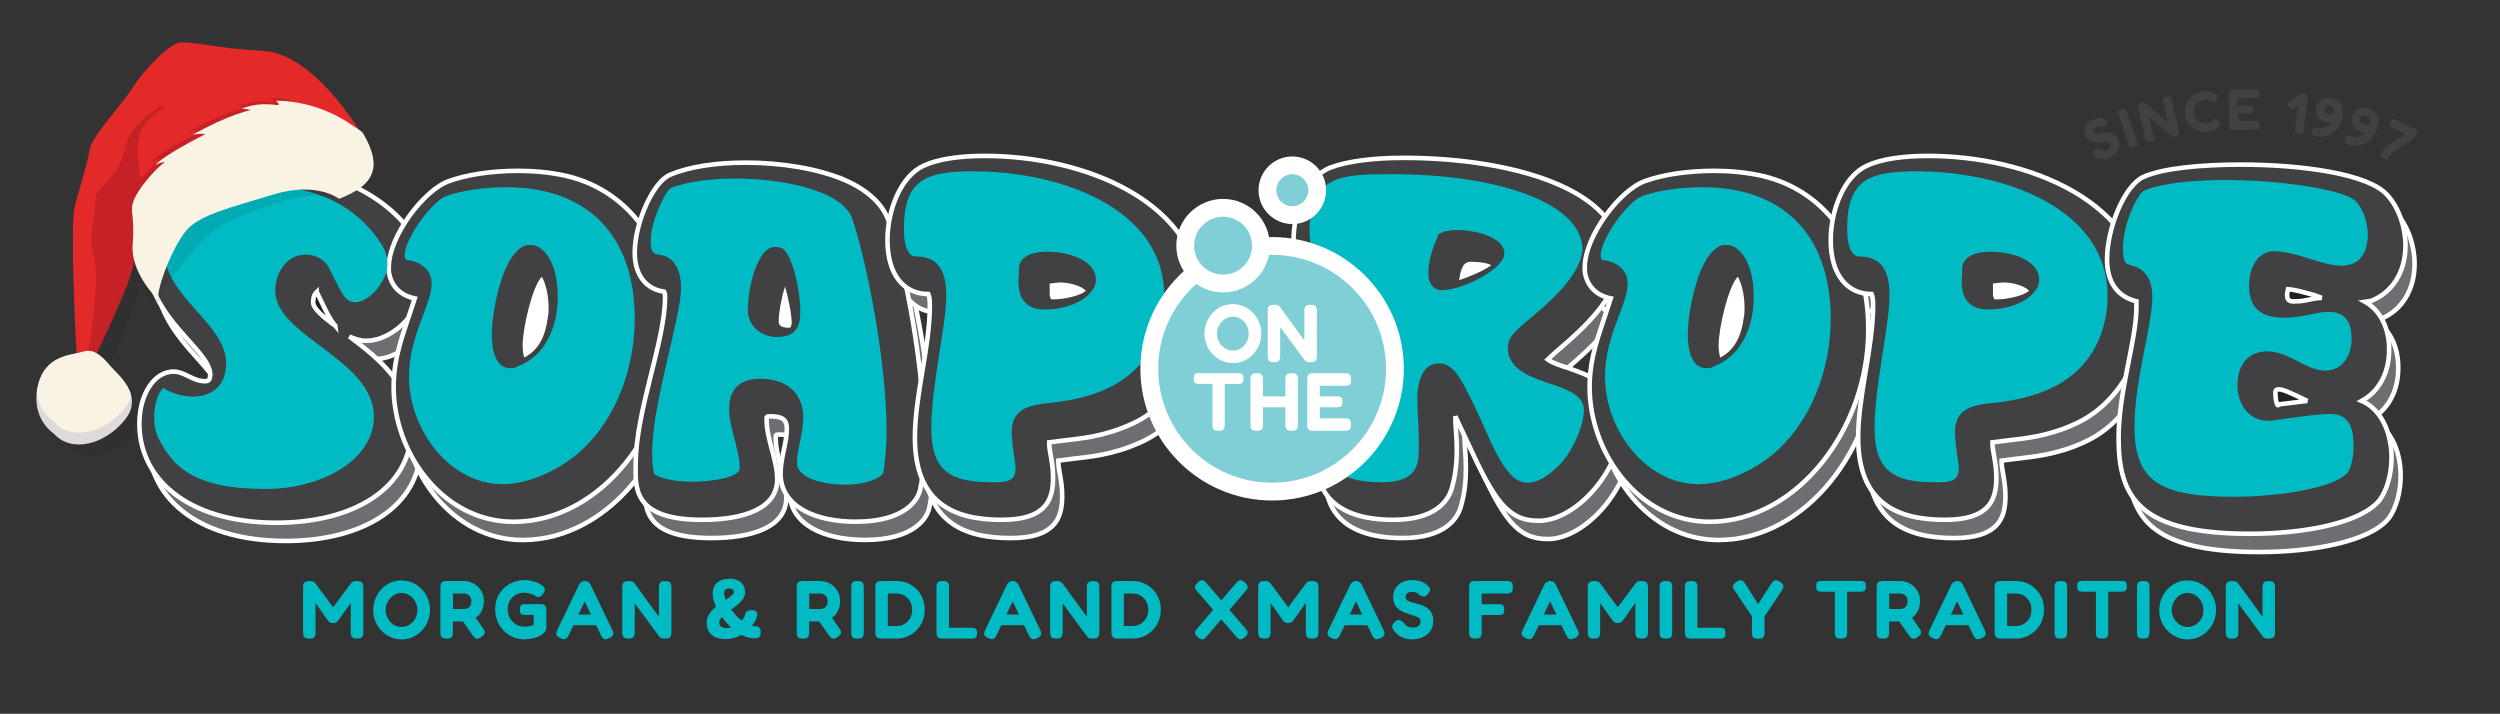 <?xml version="1.0" encoding="UTF-8"?><svg id="Layer_1" xmlns="http://www.w3.org/2000/svg" viewBox="0 0 841.89 240.36"><rect x="0" y="0" width="841.89" height="240.36" fill="#333333" stroke="none"/><defs><style>.cls-1{fill:#00bac4;}.cls-2{fill:#c62127;}.cls-3{fill:#231f20;}.cls-4,.cls-5{fill:#414042;}.cls-6{fill:#1a1a1a;opacity:.1;}.cls-7{fill:#e0d9d9;}.cls-8{fill:#00aeef;}.cls-9{fill:#211f20;}.cls-10{fill:#80ced6;}.cls-11{fill:#fff;}.cls-5,.cls-12,.cls-13{stroke:#fff;stroke-width:1.54px;}.cls-14{fill:#f9f3e4;}.cls-12{fill:none;}.cls-13{fill:#6d6e71;}.cls-15{fill:#e32a28;}</style></defs><path class="cls-1" d="M104.15,215.06c-.67,0-1.14-.1-1.43-.31-.29-.2-.47-.47-.54-.79-.07-.32-.11-.67-.11-1.04v-15.18c0-.35.04-.68.11-.99.07-.3.26-.56.56-.76.3-.2.79-.31,1.47-.31.46,0,.81.03,1.05.08s.42.13.53.24c.11.1.23.22.36.35l6.25,8.44h-.42l6.27-8.44c.15-.18.3-.32.44-.42.15-.09.34-.16.57-.19s.56-.06.99-.06c.67,0,1.15.1,1.44.31.3.2.48.47.56.79.07.32.11.66.11,1.01v15.18c0,.35-.04.68-.11,1-.07.31-.26.57-.56.78-.3.2-.79.31-1.47.31s-1.15-.1-1.44-.31-.48-.47-.56-.8c-.07-.33-.11-.68-.11-1.03v-9.91l-4.14,5.86c-.07.09-.18.22-.31.38-.13.16-.31.29-.54.4-.23.11-.54.17-.93.17s-.73-.06-.96-.17c-.23-.11-.41-.24-.54-.39-.13-.15-.24-.28-.33-.39l-4.11-5.83v9.94c0,.35-.04.68-.11,1-.07.31-.25.57-.54.78-.29.2-.77.31-1.46.31Z"/><path class="cls-1" d="M135.35,215.34c-1.33,0-2.59-.25-3.76-.76-1.18-.51-2.2-1.21-3.08-2.11s-1.57-1.94-2.08-3.12c-.51-1.18-.76-2.46-.76-3.83s.25-2.69.74-3.9c.49-1.21,1.17-2.28,2.03-3.21.86-.93,1.86-1.65,3.01-2.17,1.15-.52,2.38-.78,3.69-.78s2.59.25,3.76.76c1.18.51,2.2,1.22,3.07,2.12.87.91,1.56,1.96,2.07,3.16.51,1.2.76,2.51.76,3.91s-.25,2.62-.74,3.82c-.49,1.19-1.17,2.25-2.04,3.16-.87.92-1.87,1.63-3.01,2.15-1.14.52-2.36.78-3.65.78ZM135.21,211.12c.74,0,1.43-.15,2.08-.44.65-.29,1.22-.7,1.71-1.21.49-.51.87-1.11,1.14-1.8.27-.69.4-1.45.4-2.26s-.14-1.51-.42-2.21c-.28-.69-.66-1.3-1.15-1.83-.49-.53-1.06-.94-1.69-1.24-.64-.3-1.33-.44-2.07-.44s-1.4.15-2.04.44c-.64.3-1.2.71-1.69,1.24s-.88,1.14-1.17,1.83c-.29.69-.43,1.44-.43,2.23s.14,1.51.43,2.21c.29.69.68,1.3,1.17,1.82.49.52,1.05.93,1.68,1.22.63.3,1.31.44,2.05.44Z"/><path class="cls-1" d="M150.4,215.06c-.67,0-1.15-.1-1.44-.31-.3-.2-.48-.47-.54-.8-.07-.33-.1-.68-.1-1.03v-15.18c0-.35.03-.68.1-1,.06-.31.24-.57.54-.78.3-.2.79-.3,1.47-.3h5.77c.76,0,1.54.14,2.33.42.8.28,1.53.7,2.19,1.28.67.57,1.2,1.29,1.61,2.14.41.85.61,1.86.61,3.03,0,.78-.12,1.53-.35,2.25-.23.72-.58,1.39-1.04,2-.46.61-1.04,1.13-1.72,1.57s-1.47.75-2.36.93h-4.94v3.69c0,.35-.04.69-.11,1.01s-.26.59-.56.79-.79.31-1.47.31ZM152.54,205.09h3.86c.26,0,.53-.05.81-.15.28-.1.53-.25.75-.46.22-.2.41-.47.56-.81.15-.33.22-.73.22-1.19,0-.54-.11-1-.32-1.39-.21-.39-.51-.69-.9-.9s-.84-.32-1.36-.32h-3.61v5.22ZM162.11,214.5c-.69.5-1.23.69-1.64.58-.41-.11-.83-.47-1.28-1.08l-4.89-7,4.75-.61,3.58,5.14c.31.44.51.82.6,1.14.08.31.04.61-.14.89-.18.28-.5.59-.99.94Z"/><path class="cls-1" d="M176.41,215.28c-1.37,0-2.64-.26-3.8-.78s-2.19-1.24-3.07-2.17c-.88-.92-1.56-2.01-2.05-3.25-.49-1.24-.74-2.58-.74-4.02s.25-2.64.75-3.82c.5-1.17,1.19-2.2,2.08-3.08.89-.88,1.93-1.56,3.14-2.05s2.51-.75,3.91-.76c.57,0,1.19.06,1.85.17.66.11,1.3.28,1.93.5.63.22,1.17.49,1.64.8.37.24.7.5.99.76.29.27.43.59.43.96.02.18-.02.39-.11.62-.09.23-.22.47-.39.71-.3.43-.59.73-.87.92-.29.19-.57.28-.85.28-.15,0-.32-.05-.53-.14-.2-.09-.48-.25-.83-.47-.17-.11-.43-.23-.78-.36-.35-.13-.75-.25-1.21-.35-.45-.1-.92-.15-1.4-.15-1.05,0-2,.24-2.83.71-.83.47-1.48,1.12-1.96,1.96-.47.83-.72,1.79-.74,2.89.02,1.11.27,2.11.75,2.98.48.88,1.14,1.58,1.98,2.1.84.52,1.78.78,2.82.78.37,0,.74-.02,1.12-.06s.75-.1,1.11-.18.69-.19.99-.32v-3.39h-2.97c-.31,0-.6-.03-.85-.08-.25-.06-.45-.21-.61-.47-.16-.26-.24-.68-.24-1.28s.08-1.01.25-1.26.38-.4.65-.46c.27-.06.55-.08.85-.08h5.25c.61.02,1.05.13,1.3.33.26.2.43.46.5.76.07.31.11.63.11.99v6.05c0,.44-.2.9-.61,1.37-.41.47-.96.88-1.67,1.24-.44.24-.95.44-1.51.6s-1.16.28-1.79.38c-.63.09-1.3.14-2,.14Z"/><path class="cls-1" d="M206.19,212.12c.22.46.34.86.36,1.18.02.32-.08.61-.29.86-.21.25-.56.5-1.04.74-.74.35-1.31.46-1.72.32-.41-.14-.79-.58-1.14-1.32l-5.44-11.38-5.41,11.38c-.37.72-.75,1.15-1.15,1.29-.4.14-.97.03-1.71-.32-.48-.22-.83-.46-1.04-.71-.21-.25-.31-.55-.29-.89.02-.34.15-.74.39-1.21l7.3-15.18c.19-.37.46-.67.82-.89.36-.22.74-.33,1.12-.33.28,0,.54.05.78.15s.46.25.65.43c.19.19.36.41.49.67l7.33,15.21ZM192.26,210.53l1.72-3.58h5.91l1.72,3.58h-9.35Z"/><path class="cls-1" d="M211.63,215.06c-.65,0-1.12-.1-1.42-.31s-.48-.47-.56-.79c-.07-.32-.11-.67-.11-1.04v-15.24c0-.35.04-.68.11-.97.07-.3.26-.54.57-.74.31-.19.8-.29,1.48-.29s1.13.08,1.39.24c.26.16.49.37.69.65l8.11,11.13v-10.02c0-.35.04-.68.12-.97s.27-.54.57-.74.78-.29,1.44-.29,1.17.1,1.46.31c.29.2.46.47.53.79s.1.66.1,1.01v15.16c0,.35-.04.69-.11,1.01-.07.32-.26.59-.56.79-.3.2-.79.31-1.47.31-.52,0-.92-.05-1.21-.14-.29-.09-.53-.27-.74-.53l-8.27-11.21v9.77c0,.35-.04.69-.11,1.01-.07.32-.26.59-.56.79-.3.2-.79.31-1.47.31Z"/><path class="cls-1" d="M244.55,215.23c-1.41,0-2.6-.21-3.58-.62-.98-.42-1.73-1.04-2.23-1.87s-.76-1.86-.76-3.08c0-.65.12-1.27.36-1.87.24-.6.59-1.2,1.05-1.79.46-.59,1.04-1.18,1.72-1.75-.22-.5-.42-1-.6-1.49-.18-.49-.31-.97-.39-1.44-.08-.47-.12-.93-.12-1.37,0-1.09.23-2.01.68-2.76.45-.75,1.11-1.32,1.97-1.71.86-.39,1.91-.58,3.15-.58,1.05,0,1.96.18,2.72.55.76.37,1.35.9,1.76,1.58.42.69.62,1.51.62,2.47,0,.57-.12,1.12-.37,1.62-.25.51-.6,1-1.04,1.47-.44.47-.94.93-1.5,1.37-.56.44-1.14.88-1.75,1.3.37.5.74.98,1.12,1.43.38.45.77.88,1.18,1.26.41.39.8.73,1.19,1.03.39-.41.68-.8.86-1.18.18-.38.31-.77.39-1.18.09-.37.31-.65.67-.85.35-.19.86-.29,1.53-.29.57,0,.99.08,1.24.24.25.16.41.34.49.55.07.21.1.41.08.6-.04.65-.21,1.3-.53,1.94-.31.65-.74,1.3-1.28,1.94.11.04.22.06.32.08s.21.03.33.04c.12,0,.26.01.43.01.65,0,1.13.16,1.44.49.31.32.47.81.47,1.46,0,.81-.14,1.37-.42,1.67-.28.3-.79.44-1.53.44-.5,0-1.01-.04-1.53-.11-.52-.07-1.03-.2-1.54-.38-.51-.17-1.01-.39-1.51-.65-.54.3-1.09.55-1.65.76-.56.21-1.13.38-1.71.49-.57.11-1.16.17-1.75.17ZM244.69,211.53c.28,0,.55-.03.8-.08s.48-.12.67-.19c-.22-.22-.46-.47-.72-.74-.26-.27-.52-.55-.78-.85-.26-.3-.52-.6-.78-.92-.26-.31-.51-.64-.75-.97-.17.19-.31.36-.42.51-.11.16-.2.31-.28.44-.07.14-.13.28-.17.43-.04.15-.06.3-.06.44,0,.41.1.75.29,1.04.19.29.48.5.85.65.37.15.81.22,1.33.22ZM244.42,202.01c.44-.31.83-.6,1.17-.85s.61-.48.83-.68c.22-.2.39-.39.5-.57.11-.18.17-.34.17-.49,0-.39-.12-.69-.38-.92-.25-.22-.59-.33-1.01-.33s-.75.06-1.03.17c-.28.11-.49.28-.62.5-.14.22-.21.5-.21.83,0,.22.02.45.07.68s.11.49.19.76c.08.28.19.57.32.89Z"/><path class="cls-1" d="M270.37,215.06c-.67,0-1.15-.1-1.44-.31-.3-.2-.48-.47-.54-.8-.07-.33-.1-.68-.1-1.03v-15.18c0-.35.03-.68.1-1,.06-.31.24-.57.54-.78.3-.2.79-.3,1.47-.3h5.77c.76,0,1.54.14,2.33.42.8.28,1.53.7,2.19,1.28.67.57,1.2,1.29,1.61,2.14.41.85.61,1.86.61,3.03,0,.78-.12,1.53-.35,2.25-.23.72-.58,1.39-1.04,2-.46.61-1.04,1.13-1.72,1.57s-1.47.75-2.36.93h-4.94v3.69c0,.35-.04.69-.11,1.01s-.26.59-.56.79-.79.31-1.47.31ZM272.51,205.09h3.86c.26,0,.53-.05.81-.15.28-.1.53-.25.75-.46.22-.2.41-.47.56-.81.15-.33.22-.73.22-1.19,0-.54-.11-1-.32-1.39-.21-.39-.51-.69-.9-.9s-.84-.32-1.36-.32h-3.61v5.22ZM282.08,214.5c-.69.5-1.23.69-1.64.58-.41-.11-.83-.47-1.28-1.08l-4.89-7,4.75-.61,3.58,5.14c.31.44.51.82.6,1.14.08.31.04.61-.14.89-.18.28-.5.59-.99.94Z"/><path class="cls-1" d="M288.75,215.06c-.67,0-1.15-.1-1.44-.29-.3-.19-.48-.46-.54-.79-.06-.33-.1-.68-.1-1.03v-15.18c0-.37.03-.71.1-1.03.06-.31.25-.57.54-.78.3-.2.79-.3,1.47-.3s1.2.1,1.48.3c.29.2.46.46.53.78.06.32.1.67.1,1.05v15.18c0,.35-.04.69-.11,1.01-.07.32-.25.58-.54.78-.29.19-.78.29-1.48.29Z"/><path class="cls-1" d="M296.88,215.06c-.65,0-1.12-.1-1.4-.31-.29-.2-.48-.47-.57-.79-.09-.32-.14-.67-.14-1.04v-15.18c0-.35.04-.69.11-1.01.07-.32.26-.59.56-.79.3-.2.79-.3,1.47-.28h5c1.33,0,2.57.24,3.72.72s2.16,1.16,3.03,2.03c.87.87,1.54,1.89,2.03,3.05.48,1.17.72,2.43.72,3.8s-.24,2.68-.72,3.87c-.48,1.19-1.16,2.23-2.03,3.11-.87.88-1.88,1.57-3.04,2.07-1.16.5-2.42.75-3.79.75h-4.94ZM298.99,210.81h2.91c1,0,1.9-.24,2.69-.71.8-.47,1.42-1.12,1.89-1.93.46-.81.69-1.75.69-2.8s-.23-2-.69-2.83c-.46-.83-1.09-1.49-1.89-1.96-.8-.47-1.7-.71-2.72-.71h-2.89v10.94Z"/><path class="cls-1" d="M317.48,215.06c-.67,0-1.15-.1-1.44-.29-.3-.19-.48-.46-.56-.79-.07-.33-.11-.68-.11-1.03v-15.18c0-.37.03-.71.1-1.03.06-.31.25-.57.54-.78.3-.2.79-.3,1.47-.3s1.2.1,1.49.3c.29.2.46.46.53.78.06.32.1.66.1,1.03v13.63h7.61c.31,0,.61.03.89.08.28.06.5.21.68.47.18.26.26.68.26,1.28s-.09.99-.28,1.26-.41.43-.68.49c-.27.06-.56.08-.87.08h-9.72Z"/><path class="cls-1" d="M350.29,212.12c.22.46.34.86.36,1.18.02.32-.08.61-.29.86-.21.25-.56.5-1.04.74-.74.35-1.31.46-1.72.32-.41-.14-.79-.58-1.14-1.32l-5.44-11.38-5.41,11.38c-.37.72-.75,1.15-1.15,1.29-.4.14-.97.03-1.71-.32-.48-.22-.83-.46-1.04-.71-.21-.25-.31-.55-.29-.89.02-.34.15-.74.39-1.21l7.3-15.18c.19-.37.46-.67.82-.89.36-.22.74-.33,1.12-.33.28,0,.54.05.78.15s.46.25.65.43c.19.19.36.41.49.67l7.33,15.21ZM336.35,210.53l1.72-3.58h5.91l1.72,3.58h-9.35Z"/><path class="cls-1" d="M355.73,215.06c-.65,0-1.12-.1-1.42-.31s-.48-.47-.56-.79c-.07-.32-.11-.67-.11-1.04v-15.24c0-.35.04-.68.11-.97.07-.3.26-.54.57-.74.31-.19.8-.29,1.48-.29s1.13.08,1.39.24c.26.16.49.37.69.65l8.11,11.13v-10.02c0-.35.04-.68.12-.97s.27-.54.57-.74.78-.29,1.44-.29,1.17.1,1.46.31c.29.2.46.47.53.79s.1.66.1,1.01v15.16c0,.35-.04.69-.11,1.01-.07.32-.26.59-.56.79-.3.2-.79.31-1.47.31-.52,0-.92-.05-1.21-.14-.29-.09-.53-.27-.74-.53l-8.27-11.21v9.77c0,.35-.04.69-.11,1.01-.07.32-.26.59-.56.79-.3.2-.79.31-1.47.31Z"/><path class="cls-1" d="M376.38,215.06c-.65,0-1.12-.1-1.4-.31-.29-.2-.48-.47-.57-.79-.09-.32-.14-.67-.14-1.04v-15.18c0-.35.04-.69.11-1.01.07-.32.26-.59.56-.79.3-.2.79-.3,1.47-.28h5c1.33,0,2.57.24,3.72.72s2.16,1.16,3.03,2.03c.87.87,1.54,1.89,2.03,3.05.48,1.17.72,2.43.72,3.8s-.24,2.68-.72,3.87c-.48,1.19-1.16,2.23-2.03,3.11-.87.88-1.88,1.57-3.04,2.07-1.16.5-2.42.75-3.79.75h-4.94ZM378.49,210.81h2.91c1,0,1.9-.24,2.69-.71.8-.47,1.42-1.12,1.89-1.93.46-.81.69-1.75.69-2.8s-.23-2-.69-2.83c-.46-.83-1.09-1.49-1.89-1.96-.8-.47-1.7-.71-2.72-.71h-2.89v10.94Z"/><path class="cls-1" d="M403.33,214.56c-.61-.54-.92-1.02-.92-1.44s.26-.93.78-1.5l13.07-15.27c.35-.43.68-.71.97-.86.3-.15.6-.17.92-.06.31.11.68.36,1.08.75.63.54.94,1.03.93,1.47,0,.44-.27.94-.79,1.5l-13.07,15.24c-.33.41-.65.68-.94.83-.3.15-.6.17-.92.06-.31-.11-.68-.35-1.11-.72ZM419.24,214.56c-.43.37-.8.61-1.11.72-.31.11-.62.09-.9-.06s-.61-.43-.96-.83l-13.07-15.24c-.52-.55-.78-1.05-.78-1.5s.31-.93.92-1.47c.41-.39.77-.64,1.08-.75.31-.11.62-.09.92.06.3.15.62.43.97.86l13.07,15.27c.52.57.78,1.07.79,1.5,0,.43-.3.91-.93,1.44Z"/><path class="cls-1" d="M425.79,215.06c-.67,0-1.14-.1-1.43-.31-.29-.2-.47-.47-.54-.79-.07-.32-.11-.67-.11-1.04v-15.18c0-.35.04-.68.11-.99.07-.3.26-.56.55-.76.3-.2.79-.31,1.47-.31.46,0,.81.03,1.05.08.24.06.42.13.53.24.11.1.23.22.36.35l6.25,8.44h-.42l6.27-8.44c.15-.18.29-.32.44-.42s.34-.16.57-.19.56-.06.99-.06c.67,0,1.15.1,1.44.31.3.2.48.47.56.79.07.32.11.66.11,1.01v15.18c0,.35-.04.68-.11,1-.07.31-.26.57-.56.78s-.79.31-1.47.31-1.15-.1-1.44-.31c-.3-.2-.48-.47-.56-.8-.07-.33-.11-.68-.11-1.03v-9.91l-4.14,5.86c-.07.09-.18.22-.31.38-.13.16-.31.29-.54.4-.23.11-.54.17-.93.17s-.73-.06-.96-.17c-.23-.11-.41-.24-.54-.39-.13-.15-.24-.28-.33-.39l-4.11-5.83v9.94c0,.35-.04.68-.11,1s-.25.57-.54.78-.77.31-1.46.31Z"/><path class="cls-1" d="M465.9,212.12c.22.46.34.86.36,1.18.02.32-.08.61-.29.86s-.56.5-1.04.74c-.74.35-1.31.46-1.72.32s-.79-.58-1.14-1.32l-5.44-11.38-5.41,11.38c-.37.72-.75,1.15-1.15,1.29-.4.14-.97.03-1.71-.32-.48-.22-.83-.46-1.04-.71-.21-.25-.31-.55-.29-.89.02-.34.15-.74.39-1.21l7.3-15.18c.18-.37.46-.67.82-.89.36-.22.74-.33,1.12-.33.28,0,.54.05.78.15.24.1.46.25.65.43.19.19.36.41.49.67l7.33,15.21ZM451.97,210.53l1.72-3.58h5.91l1.72,3.58h-9.35Z"/><path class="cls-1" d="M475.67,215.34c-.98,0-1.84-.12-2.57-.36-.73-.24-1.35-.53-1.86-.87s-.91-.68-1.21-1.01c-.3-.33-.5-.58-.61-.75-.32-.41-.51-.76-.58-1.07-.07-.31-.03-.62.12-.93.16-.31.43-.66.82-1.03.39-.33.75-.51,1.1-.54.34-.03.68.06,1.01.26.33.2.66.49.97.86.44.54.88.91,1.32,1.12s.89.32,1.37.32c.61,0,1.13-.07,1.55-.22.43-.15.75-.38.97-.71.22-.32.33-.74.33-1.24,0-.41-.15-.74-.46-.99-.3-.25-.71-.47-1.22-.65-.51-.18-1.07-.37-1.69-.54-.62-.18-1.24-.38-1.85-.62-.43-.15-.83-.33-1.22-.56s-.76-.47-1.11-.75c-.35-.28-.65-.61-.9-1s-.44-.83-.58-1.33-.21-1.07-.21-1.72c0-1.09.27-2.06.8-2.92.54-.85,1.28-1.52,2.23-2.01s2.05-.74,3.29-.74c.83,0,1.56.07,2.18.22.62.15,1.14.32,1.57.53.43.2.76.4,1.01.6.25.19.42.35.51.46.52.48.81.89.86,1.23.05.34-.14.82-.58,1.43-.46.65-.92,1.01-1.37,1.08-.45.07-.97-.08-1.54-.47-.22-.2-.44-.39-.67-.56-.22-.17-.49-.3-.79-.4-.31-.1-.71-.15-1.21-.15-.3,0-.57.04-.83.12-.26.08-.48.2-.67.35s-.33.33-.44.54c-.11.21-.17.45-.17.71,0,.43.14.77.43,1.03s.67.47,1.14.62,1,.31,1.58.44,1.18.3,1.79.49c.55.18,1.09.41,1.61.68.52.27.98.61,1.39,1.01.41.41.74.92.99,1.53.25.61.38,1.36.38,2.25,0,1.11-.21,2.06-.64,2.86s-.99,1.44-1.69,1.94c-.7.5-1.46.87-2.28,1.1-.81.23-1.61.35-2.39.35Z"/><path class="cls-1" d="M496.82,215.06c-.67,0-1.15-.1-1.44-.29s-.48-.46-.54-.79-.1-.68-.1-1.03v-15.18c0-.81.16-1.37.47-1.67.31-.3.88-.44,1.69-.44h10.49c.37,0,.71.03,1.03.1.31.07.57.25.76.54.19.3.29.8.29,1.5,0,.67-.1,1.15-.3,1.44-.2.3-.47.48-.79.54-.32.06-.67.1-1.04.1h-8.38v3.58h5.69c.37,0,.7.03.99.08s.51.21.68.47c.17.26.25.69.25,1.3s-.08,1.01-.25,1.26c-.17.25-.39.4-.68.46s-.62.08-1.01.08h-5.66v5.86c0,.35-.04.69-.11,1.01-.07.32-.25.58-.54.78s-.78.29-1.48.29Z"/><path class="cls-1" d="M531.27,212.12c.22.46.34.86.36,1.18.02.32-.08.61-.29.86s-.56.5-1.04.74c-.74.35-1.31.46-1.72.32s-.79-.58-1.14-1.32l-5.44-11.38-5.41,11.38c-.37.72-.75,1.15-1.15,1.29-.4.14-.97.03-1.71-.32-.48-.22-.83-.46-1.04-.71-.21-.25-.31-.55-.29-.89.02-.34.15-.74.39-1.21l7.3-15.18c.18-.37.46-.67.82-.89.36-.22.74-.33,1.12-.33.28,0,.54.05.78.15.24.1.46.25.65.43.19.19.36.41.49.67l7.33,15.21ZM517.34,210.53l1.72-3.58h5.91l1.72,3.58h-9.35Z"/><path class="cls-1" d="M536.77,215.06c-.67,0-1.14-.1-1.43-.31-.29-.2-.47-.47-.54-.79-.07-.32-.11-.67-.11-1.04v-15.18c0-.35.04-.68.11-.99.07-.3.26-.56.55-.76.3-.2.79-.31,1.47-.31.46,0,.81.03,1.05.08.24.06.42.13.53.24.11.1.23.22.36.35l6.25,8.44h-.42l6.27-8.44c.15-.18.29-.32.44-.42s.34-.16.57-.19.56-.06.99-.06c.67,0,1.15.1,1.44.31.3.2.48.47.56.79.07.32.11.66.11,1.01v15.18c0,.35-.04.68-.11,1-.07.31-.26.57-.56.78s-.79.31-1.47.31-1.15-.1-1.44-.31c-.3-.2-.48-.47-.56-.8-.07-.33-.11-.68-.11-1.03v-9.91l-4.14,5.86c-.07.09-.18.22-.31.38-.13.16-.31.29-.54.4-.23.11-.54.17-.93.17s-.73-.06-.96-.17c-.23-.11-.41-.24-.54-.39-.13-.15-.24-.28-.33-.39l-4.11-5.83v9.94c0,.35-.04.68-.11,1s-.25.57-.54.78-.77.31-1.46.31Z"/><path class="cls-1" d="M560.97,215.06c-.67,0-1.15-.1-1.44-.29-.3-.19-.48-.46-.54-.79-.06-.33-.1-.68-.1-1.03v-15.18c0-.37.03-.71.1-1.03.07-.31.25-.57.54-.78.3-.2.79-.3,1.47-.3s1.2.1,1.49.3c.29.2.46.46.53.78.06.32.1.67.1,1.05v15.18c0,.35-.04.69-.11,1.01-.07.32-.25.58-.54.78-.29.19-.78.29-1.49.29Z"/><path class="cls-1" d="M569.52,215.06c-.67,0-1.15-.1-1.44-.29-.3-.19-.48-.46-.56-.79s-.11-.68-.11-1.03v-15.18c0-.37.03-.71.1-1.03.06-.31.25-.57.54-.78.3-.2.79-.3,1.47-.3s1.2.1,1.48.3c.29.2.46.46.53.78.07.32.1.66.1,1.03v13.63h7.61c.31,0,.61.03.89.08s.5.21.68.47c.18.26.26.68.26,1.28s-.09.99-.28,1.26-.41.43-.68.49c-.27.06-.56.08-.88.08h-9.71Z"/><path class="cls-1" d="M599.47,195.96c.67.46,1.03.9,1.1,1.32.07.42-.1.92-.49,1.51l-5.86,8.8v5.41c0,.35-.04.69-.11,1.01-.07.32-.25.59-.54.79-.29.2-.78.3-1.48.3s-1.18-.1-1.47-.3c-.3-.2-.48-.47-.54-.81-.07-.33-.1-.68-.1-1.05v-5.36l-5.88-8.8c-.41-.59-.56-1.1-.47-1.53.09-.42.46-.86,1.11-1.3.48-.31.89-.5,1.22-.55s.64,0,.92.19c.28.18.54.49.8.92l4.36,6.94,4.47-6.94c.3-.44.58-.75.85-.93.27-.17.57-.24.9-.18s.74.24,1.22.55Z"/><path class="cls-1" d="M626.57,195.63c.31,0,.6.03.86.08.26.06.48.21.65.46.18.25.26.68.26,1.29,0,.57-.09.99-.26,1.25-.18.26-.4.42-.68.47-.28.05-.57.08-.89.08h-4.47v13.74c0,.35-.03.68-.1,1-.07.32-.24.57-.53.76s-.77.29-1.46.29-1.15-.1-1.44-.29c-.3-.19-.47-.45-.53-.78-.06-.32-.08-.66-.08-1.01v-13.71h-4.52c-.3,0-.58-.03-.86-.1-.28-.06-.5-.22-.67-.47-.17-.25-.25-.67-.25-1.26s.08-1.01.25-1.26c.17-.25.39-.4.67-.46.28-.05.56-.08.86-.08h13.19Z"/><path class="cls-1" d="M634.06,215.06c-.67,0-1.15-.1-1.44-.31-.3-.2-.48-.47-.54-.8-.06-.33-.1-.68-.1-1.03v-15.18c0-.35.03-.68.1-1,.06-.31.25-.57.54-.78.29-.2.79-.3,1.47-.3h5.77c.76,0,1.54.14,2.33.42s1.53.7,2.19,1.28c.67.57,1.2,1.29,1.61,2.14.41.85.61,1.86.61,3.03,0,.78-.12,1.53-.35,2.25s-.58,1.39-1.04,2c-.46.61-1.04,1.13-1.72,1.57s-1.47.75-2.36.93h-4.94v3.69c0,.35-.04.69-.11,1.01-.07.32-.26.59-.56.79s-.79.31-1.47.31ZM636.2,205.09h3.86c.26,0,.53-.05.81-.15s.53-.25.75-.46c.22-.2.41-.47.56-.81.15-.33.22-.73.22-1.19,0-.54-.11-1-.32-1.39s-.51-.69-.9-.9c-.39-.21-.84-.32-1.36-.32h-3.61v5.22ZM645.78,214.5c-.68.5-1.23.69-1.64.58s-.83-.47-1.28-1.08l-4.88-7,4.75-.61,3.58,5.14c.31.44.51.82.6,1.14s.04.61-.14.89c-.18.28-.5.59-.99.94Z"/><path class="cls-1" d="M668.34,212.12c.22.46.34.86.36,1.18.02.32-.08.61-.29.86s-.56.5-1.04.74c-.74.35-1.31.46-1.72.32s-.79-.58-1.14-1.32l-5.44-11.38-5.41,11.38c-.37.72-.75,1.15-1.15,1.29-.4.14-.97.03-1.71-.32-.48-.22-.83-.46-1.04-.71-.21-.25-.31-.55-.29-.89.02-.34.15-.74.39-1.21l7.3-15.18c.18-.37.46-.67.82-.89.36-.22.74-.33,1.12-.33.28,0,.54.05.78.15.24.1.46.25.65.43.19.19.36.41.49.67l7.33,15.21ZM654.41,210.53l1.72-3.58h5.91l1.72,3.58h-9.35Z"/><path class="cls-1" d="M673.81,215.06c-.65,0-1.12-.1-1.4-.31-.29-.2-.48-.47-.57-.79s-.14-.67-.14-1.04v-15.18c0-.35.04-.69.11-1.01.07-.32.26-.59.55-.79.3-.2.79-.3,1.47-.28h5c1.33,0,2.57.24,3.72.72s2.16,1.16,3.03,2.03c.87.87,1.54,1.89,2.03,3.05.48,1.17.72,2.43.72,3.8s-.24,2.68-.72,3.87-1.16,2.23-2.03,3.11c-.87.88-1.88,1.57-3.04,2.07-1.16.5-2.42.75-3.79.75h-4.94ZM675.92,210.81h2.91c1,0,1.9-.24,2.69-.71s1.42-1.12,1.89-1.93c.46-.81.69-1.75.69-2.8s-.23-2-.69-2.83-1.09-1.49-1.89-1.96-1.7-.71-2.72-.71h-2.89v10.94Z"/><path class="cls-1" d="M693.96,215.06c-.67,0-1.15-.1-1.44-.29-.3-.19-.48-.46-.54-.79-.06-.33-.1-.68-.1-1.03v-15.18c0-.37.03-.71.1-1.03.07-.31.25-.57.54-.78.3-.2.79-.3,1.47-.3s1.2.1,1.49.3c.29.2.46.46.53.78.06.32.1.67.1,1.05v15.18c0,.35-.04.69-.11,1.01-.07.32-.25.58-.54.78-.29.19-.78.29-1.49.29Z"/><path class="cls-1" d="M714.48,195.63c.31,0,.6.03.86.08.26.06.48.21.65.46.18.25.26.68.26,1.29,0,.57-.09.99-.26,1.25-.18.26-.4.42-.68.47-.28.05-.57.08-.89.08h-4.47v13.74c0,.35-.03.68-.1,1-.07.32-.24.57-.53.76s-.77.29-1.46.29-1.15-.1-1.44-.29c-.3-.19-.47-.45-.53-.78-.06-.32-.08-.66-.08-1.01v-13.71h-4.52c-.3,0-.58-.03-.86-.1-.28-.06-.5-.22-.67-.47-.17-.25-.25-.67-.25-1.26s.08-1.01.25-1.26c.17-.25.39-.4.67-.46.28-.05.56-.08.86-.08h13.19Z"/><path class="cls-1" d="M721.72,215.06c-.67,0-1.15-.1-1.44-.29-.3-.19-.48-.46-.54-.79-.06-.33-.1-.68-.1-1.03v-15.18c0-.37.03-.71.1-1.03.07-.31.25-.57.54-.78.3-.2.79-.3,1.47-.3s1.2.1,1.49.3c.29.2.46.46.53.78.06.32.1.67.1,1.05v15.18c0,.35-.04.69-.11,1.01-.07.32-.25.58-.54.78-.29.19-.78.29-1.49.29Z"/><path class="cls-1" d="M736.82,215.34c-1.33,0-2.59-.25-3.76-.76-1.17-.51-2.2-1.21-3.08-2.11s-1.57-1.94-2.08-3.12c-.51-1.18-.76-2.46-.76-3.83s.25-2.69.74-3.9,1.17-2.28,2.03-3.21c.86-.93,1.86-1.65,3.01-2.17,1.15-.52,2.38-.78,3.69-.78s2.58.25,3.76.76c1.17.51,2.2,1.22,3.07,2.12s1.56,1.96,2.07,3.16c.51,1.2.76,2.51.76,3.91s-.25,2.62-.74,3.82c-.49,1.19-1.17,2.25-2.04,3.16-.87.92-1.87,1.63-3.01,2.15-1.14.52-2.36.78-3.65.78ZM736.68,211.12c.74,0,1.43-.15,2.08-.44.65-.29,1.22-.7,1.71-1.21.49-.51.87-1.11,1.14-1.8.27-.69.4-1.45.4-2.26s-.14-1.51-.42-2.21-.66-1.3-1.15-1.83-1.05-.94-1.69-1.24c-.64-.3-1.33-.44-2.07-.44s-1.4.15-2.04.44c-.64.3-1.2.71-1.69,1.24-.49.53-.88,1.14-1.17,1.83-.29.69-.43,1.44-.43,2.23s.14,1.51.43,2.21c.29.69.67,1.3,1.17,1.82.49.52,1.05.93,1.68,1.22.63.3,1.31.44,2.05.44Z"/><path class="cls-1" d="M751.62,215.06c-.65,0-1.12-.1-1.42-.31s-.48-.47-.55-.79c-.07-.32-.11-.67-.11-1.04v-15.24c0-.35.04-.68.11-.97.07-.3.26-.54.57-.74.31-.19.8-.29,1.49-.29s1.13.08,1.39.24c.26.16.49.37.69.65l8.11,11.13v-10.02c0-.35.04-.68.12-.97s.27-.54.57-.74c.3-.19.78-.29,1.44-.29s1.17.1,1.46.31c.29.2.46.47.53.79s.1.66.1,1.01v15.16c0,.35-.04.69-.11,1.01-.07.32-.26.59-.56.79s-.79.31-1.47.31c-.52,0-.92-.05-1.21-.14s-.53-.27-.74-.53l-8.27-11.21v9.77c0,.35-.04.69-.11,1.01-.07.32-.26.59-.56.79s-.79.31-1.47.31Z"/><path class="cls-3" d="M104.01,63.67c-2.76-.16-5.19-.16-7.46-.16-25.29,0-43.93,11.67-43.93,29.5,0,20.1,21.24,30.8,21.24,39.23,0,2.43-1.14,2.27-1.95,2.27-3.73,0-6.81-3.24-10.38-3.24-6.65,0-11.35,7.78-11.51,16.86-.49,18.48,15.4,34.04,46.2,34.04,25.94,0,45.39-11.67,45.39-31.77,0-14.26-10.21-23.02-20.91-30.96,1.62.81,3.73,1.46,5.67,1.46,9.4,0,19.78-10.54,19.78-22.21,0-18.97-23.99-33.39-42.15-35.01h0Z"/><path class="cls-3" d="M194.14,65.45c-5.67-1.3-11.35-1.78-16.53-1.78-9.08,0-17.34,1.3-23.18,3.4-8.59,2.92-20.42,18.64-20.42,29.02v1.46c.65,4.86,3.89,8.11,8.75,9.08l-1.78,5.35c-1.94,6.16-5.35,14.26-5.35,24.48,0,22.37,16.7,45.39,40.36,45.39,29.5,0,53.49-31.29,53.49-64.68,0-26.75-13.78-46.52-35.34-51.71h0Z"/><path class="cls-3" d="M287.5,66.75c-9.08-3.89-21.56-5.84-33.23-5.84-9.89,0-18.97,1.3-25.45,4.05-6,2.43-12,16.53-12,26.26,0,7.46,3.73,12.32,9.89,13.13.32.49.32,1.14.32,1.95,0,14.91-9.89,38.09-9.89,56.25,0,7.29-1.46,18.64,22.37,18.64,13.94,0,25.29-3.73,25.29-13.62,0-6.65-3.57-13.45-3.57-20.1v-.81c.16-.32.49-.32,1.14-.32,4.05,0,5.67.97,5.67,4.21,0,4.7-2.11,9.89-2.11,15.07,0,11.19,11.83,16.21,25.29,16.21,16.7,0,21.07-7.46,21.72-10.86.97-4.38,1.46-9.89,1.46-15.89,0-23.83-6.16-58.19-12.16-74.73-1.95-5.51-6.97-10.21-14.75-13.62h0Z"/><path class="cls-3" d="M314.25,61.89c-7.78,3.4-12.32,14.91-12.32,25.13,0,11.83,5.67,18.16,13.78,18.16.32.65.49,2.11.49,3.89,0,14.1-5.03,30.15-5.03,44.41,0,21.88,12.81,27.72,29.18,27.72,14.75,0,17.35-6.48,17.35-14.1,0-5.35-1.3-8.75-1.3-11.67v-.32l5.19-.65c5.03-.65,12.97-1.14,22.53-5.51,13.62-6,23.83-21.88,23.83-39.72,0-35.34-40.04-50.58-73.27-50.58-8.75,0-15.89,1.14-20.43,3.24h0Z"/><path class="cls-8" d="M130.92,102.25c-2.27,3.57-5.84,5.67-8.1,5.67-2.92,0-4.05-1.78-6.32-6.32l-2.59-5.03c-1.46-3.4-5.19-4.7-7.94-4.7-6,0-10.21,5.84-10.21,12.16,0,15.4,33.23,23.02,33.23,42.47,0,14.59-17.67,24.31-36.47,24.31-25.12,0-31.12-8.27-35.5-15.89-3.89-6.81-1.46-16.37,1.13-18.16,2.43,1.78,6.32,2.92,10.05,2.92,5.84,0,11.02-3.4,11.02-11.19,0-13.62-21.07-22.37-21.07-38.74,0-12.97,15.24-20.91,34.69-20.91,15.89,0,29.99,6.16,38.42,19.13,1.62,2.43,2.27,4.7,2.27,6.97,0,3.24-1.46,5.67-2.59,7.29h0Z"/><path class="cls-8" d="M191.87,163.04c-6.81,4.05-13.45,6.16-19.61,6.16-17.18,0-31.45-17.67-31.45-36.31,0-13.78,7.62-23.99,7.62-31.29,0-4.38-3.4-7.13-7.62-7.78-1.14,0-1.46-.49-1.46-1.62,0-5.84,9.4-18.48,14.1-20.1,5.19-1.78,12.48-2.92,20.26-2.92,25.77,0,43.12,14.75,43.12,44.41,0,18.32-7.94,39.23-24.96,49.44h0Z"/><path class="cls-8" d="M300.47,165.47c-.49,1.3-5.19,3.89-12.48,3.89-9.24,0-16.53-2.76-16.53-7.3s2.11-10.05,2.11-15.4c0-7.13-4.54-12.97-14.59-12.97-9.08,0-10.37,6.16-10.37,10.21,0,6.32,3.57,13.62,3.57,19.94,0,2.92-8.59,4.54-16.37,4.54-7.29,0-12.16-1.95-12.48-2.76-.49-1.95-.65-4.21-.65-6.81,0-17.34,9.73-45.39,9.73-55.92,0-6-2.43-10.54-7.62-11.02-2.11-.16-2.59-1.46-2.59-4.7,0-6.32,4.54-15.89,6.65-17.67,5.19-2.11,13.13-3.24,21.72-3.24,15.24,0,36.15,3.73,39.55,13.62,5.35,16.21,11.51,49.12,11.51,71.49,0,5.51-.49,10.21-1.14,14.1h0Z"/><path class="cls-8" d="M394.33,113.76c-5.03,23.5-27.23,26.91-37.45,28.04-6.32.65-13.13,1.46-13.13,9.89,0,3.89,1.3,10.05,1.3,12.32,0,4.7-3.89,4.54-8.1,4.54-13.29,0-20.26-3.4-20.26-18.16s5.03-34.36,5.03-44.74c0-7.46-2.11-13.13-10.21-13.13-.97,0-4.05-.49-4.05-9.4,0-16.7,7.62-19.29,23.5-19.29,29.02,0,64.19,12.32,64.19,41.98,0,2.59-.16,5.35-.81,7.94h0Z"/><path class="cls-13" d="M104.01,63.67c-2.76-.16-5.19-.16-7.46-.16-25.29,0-43.93,11.67-43.93,29.5,0,20.1,21.24,30.8,21.24,39.23,0,2.43-1.14,2.27-1.95,2.27-3.73,0-6.81-3.24-10.38-3.24-6.65,0-11.35,7.78-11.51,16.86-.49,18.48,15.4,34.04,46.2,34.04,25.94,0,45.39-11.67,45.39-31.77,0-14.26-10.21-23.02-20.91-30.96,1.62.81,3.73,1.46,5.67,1.46,9.4,0,19.78-10.54,19.78-22.21,0-18.97-23.99-33.39-42.15-35.01Z"/><path class="cls-13" d="M194.14,65.45c-5.67-1.3-11.35-1.78-16.53-1.78-9.08,0-17.34,1.3-23.18,3.4-8.59,2.92-20.42,18.64-20.42,29.02v1.46c.65,4.86,3.89,8.11,8.75,9.08l-1.78,5.35c-1.94,6.16-5.35,14.26-5.35,24.48,0,22.37,16.7,45.39,40.36,45.39,29.5,0,53.49-31.29,53.49-64.68,0-26.75-13.78-46.52-35.34-51.71Z"/><path class="cls-13" d="M287.5,66.75c-9.08-3.89-21.56-5.84-33.23-5.84-9.89,0-18.97,1.3-25.45,4.05-6,2.43-12,16.53-12,26.26,0,7.46,3.73,12.32,9.89,13.13.32.49.32,1.14.32,1.95,0,14.91-9.89,38.09-9.89,56.25,0,7.29-1.46,18.64,22.37,18.64,13.94,0,25.29-3.73,25.29-13.62,0-6.65-3.57-13.45-3.57-20.1v-.81c.16-.32.49-.32,1.14-.32,4.05,0,5.67.97,5.67,4.21,0,4.7-2.11,9.89-2.11,15.07,0,11.19,11.83,16.21,25.29,16.21,16.7,0,21.07-7.46,21.72-10.86.97-4.38,1.46-9.89,1.46-15.89,0-23.83-6.16-58.19-12.16-74.73-1.95-5.51-6.97-10.21-14.75-13.62Z"/><path class="cls-13" d="M314.25,61.89c-7.78,3.4-12.32,14.91-12.32,25.13,0,11.83,5.67,18.16,13.78,18.16.32.65.49,2.11.49,3.89,0,14.1-5.03,30.15-5.03,44.41,0,21.88,12.81,27.72,29.18,27.72,14.75,0,17.35-6.48,17.35-14.1,0-5.35-1.3-8.75-1.3-11.67v-.32l5.19-.65c5.03-.65,12.97-1.14,22.53-5.51,13.62-6,23.83-21.88,23.83-39.72,0-35.34-40.04-50.58-73.27-50.58-8.75,0-15.89,1.14-20.43,3.24Z"/><path class="cls-3" d="M116,115.87c-3.89-2.76-7.46-5.84-7.46-7.78v-.32c0-1.95.65-2.76,1.14-3.24,0,.16,0,0,.16.16l2.11,4.38c1.13,2.27,2.27,4.7,4.05,6.81h0Z"/><path class="cls-12" d="M116,115.87c-3.89-2.76-7.46-5.84-7.46-7.78v-.32c0-1.95.65-2.76,1.14-3.24,0,.16,0,0,.16.16l2.11,4.38c1.13,2.27,2.27,4.7,4.05,6.81Z"/><path class="cls-3" d="M180.03,88.8c-6.32,2.27-9.24,14.75-10.21,19.78-.49,2.59-1.13,6.32-1.13,10.21,0,5.51,1.3,11.35,6.32,11.35.65,0,1.46,0,2.11-.49,9.89-3.57,13.78-13.94,13.78-23.5,0-12-5.02-17.51-9.08-17.51-.65,0-1.3,0-1.78.16h0Z"/><path class="cls-11" d="M187.49,113.44c-.49,3.73-1.95,10.21-7.94,13.13-.16-.97-.49-2.27-.49-4.05,0-6,3.4-20.26,6.48-23.18.81,1.3,2.27,5.19,2.27,10.37,0,1.14,0,2.27-.32,3.73h0Z"/><path class="cls-3" d="M266.76,89.93c-.97-.49-1.95-.65-2.76-.65-5.67,0-9.08,13.29-9.08,21.24,0,5.67,4.7,9.08,9.73,9.08s7.94-1.95,7.94-8.43c0-6.97-2.43-18.48-5.84-21.24h0Z"/><path class="cls-11" d="M269.35,116.19c-.16.32-.32.32-.65.32-3.4,0-3.4-1.46-3.4-2.27,0-2.76.97-7.94,2.11-11.67,1.14,3.89,2.27,9.4,2.27,12.48,0,.49-.32.97-.32,1.14h0Z"/><path class="cls-3" d="M351.21,91.39c-4.54,1.3-5.03,4.05-5.03,5.19v2.11c0,.65-.16,1.3-.16,2.27,0,3.73,1.14,9.4,8.75,9.4,10.54,0,17.35-5.35,17.35-9.89,0-7.13-10.05-9.56-16.21-9.56-1.78,0-3.4.16-4.7.49h0Z"/><path class="cls-11" d="M357.05,106.95c-.49-.81-.49-1.46-.49-2.59v-2.76c.81,0,2.11-.33,3.73-.33,2.92,0,6.97,1.14,8.43,2.76-1.46,1.62-7.3,2.92-10.54,2.92h-1.13Z"/><path class="cls-4" d="M100.94,57.53c-2.76-.16-5.19-.16-7.46-.16-25.29,0-43.93,11.67-43.93,29.5,0,20.1,21.24,30.8,21.24,39.23,0,2.43-1.14,2.27-1.95,2.27-3.73,0-6.81-3.24-10.38-3.24-6.65,0-11.35,7.78-11.51,16.86-.49,18.48,15.4,34.04,46.2,34.04,25.94,0,45.39-11.67,45.39-31.77,0-14.26-10.21-23.02-20.91-30.96,1.62.81,3.73,1.46,5.67,1.46,9.4,0,19.78-10.54,19.78-22.21,0-18.97-23.99-33.39-42.15-35.01h0Z"/><path class="cls-12" d="M100.94,57.53c-2.76-.16-5.19-.16-7.46-.16-25.29,0-43.93,11.67-43.93,29.5,0,20.1,21.24,30.8,21.24,39.23,0,2.43-1.14,2.27-1.95,2.27-3.73,0-6.81-3.24-10.38-3.24-6.65,0-11.35,7.78-11.51,16.86-.49,18.48,15.4,34.04,46.2,34.04,25.94,0,45.39-11.67,45.39-31.77,0-14.26-10.21-23.02-20.91-30.96,1.62.81,3.73,1.46,5.67,1.46,9.4,0,19.78-10.54,19.78-22.21,0-18.97-23.99-33.39-42.15-35.01Z"/><path class="cls-4" d="M191.06,59.31c-5.67-1.3-11.35-1.78-16.53-1.78-9.08,0-17.34,1.3-23.18,3.4-8.59,2.92-20.42,18.64-20.42,29.02v1.46c.65,4.86,3.89,8.11,8.75,9.08l-1.78,5.35c-1.94,6.16-5.35,14.26-5.35,24.48,0,22.37,16.7,45.39,40.36,45.39,29.5,0,53.49-31.29,53.49-64.68,0-26.75-13.78-46.52-35.34-51.71h0Z"/><path class="cls-12" d="M191.06,59.31c-5.67-1.3-11.35-1.78-16.53-1.78-9.08,0-17.34,1.3-23.18,3.4-8.59,2.92-20.42,18.64-20.42,29.02v1.46c.65,4.86,3.89,8.11,8.75,9.08l-1.78,5.35c-1.94,6.16-5.35,14.26-5.35,24.48,0,22.37,16.7,45.39,40.36,45.39,29.5,0,53.49-31.29,53.49-64.68,0-26.75-13.78-46.52-35.34-51.71Z"/><path class="cls-3" d="M284.43,60.61c-9.08-3.89-21.56-5.84-33.23-5.84-9.89,0-18.97,1.3-25.45,4.05-6,2.43-12,16.53-12,26.26,0,7.46,3.73,12.32,9.89,13.13.32.49.32,1.14.32,1.95,0,14.91-9.89,38.09-9.89,56.25,0,7.29-1.46,18.64,22.37,18.64,13.94,0,25.29-3.73,25.29-13.62,0-6.65-3.57-13.45-3.57-20.1v-.81c.16-.32.49-.32,1.14-.32,4.05,0,5.67.97,5.67,4.21,0,4.7-2.11,9.89-2.11,15.07,0,11.19,11.83,16.21,25.29,16.21,16.7,0,21.07-7.46,21.72-10.86.97-4.38,1.46-9.89,1.46-15.89,0-23.83-6.16-58.19-12.16-74.73-1.95-5.51-6.97-10.21-14.75-13.62h0Z"/><path class="cls-5" d="M284.43,60.61c-9.08-3.89-21.56-5.84-33.23-5.84-9.89,0-18.97,1.3-25.45,4.05-6,2.43-12,16.53-12,26.26,0,7.46,3.73,12.32,9.89,13.13.32.49.32,1.14.32,1.95,0,14.91-9.89,38.09-9.89,56.25,0,7.29-1.46,18.64,22.37,18.64,13.94,0,25.29-3.73,25.29-13.62,0-6.65-3.57-13.45-3.57-20.1v-.81c.16-.32.49-.32,1.14-.32,4.05,0,5.67.97,5.67,4.21,0,4.7-2.11,9.89-2.11,15.07,0,11.19,11.83,16.21,25.29,16.21,16.7,0,21.07-7.46,21.72-10.86.97-4.38,1.46-9.89,1.46-15.89,0-23.83-6.16-58.19-12.16-74.73-1.95-5.51-6.97-10.21-14.75-13.62Z"/><path class="cls-3" d="M311.18,55.74c-7.78,3.4-12.32,14.91-12.32,25.13,0,11.83,5.67,18.16,13.78,18.16.32.65.49,2.11.49,3.89,0,14.1-5.03,30.15-5.03,44.41,0,21.88,12.81,27.72,29.18,27.72,14.75,0,17.35-6.48,17.35-14.1,0-5.35-1.3-8.75-1.3-11.67v-.32l5.19-.65c5.03-.65,12.97-1.14,22.53-5.51,13.62-6,23.83-21.88,23.83-39.72,0-35.34-40.04-50.58-73.27-50.58-8.75,0-15.89,1.14-20.43,3.24h0Z"/><path class="cls-5" d="M311.18,55.74c-7.78,3.4-12.32,14.91-12.32,25.13,0,11.83,5.67,18.16,13.78,18.16.32.65.49,2.11.49,3.89,0,14.1-5.03,30.15-5.03,44.41,0,21.88,12.81,27.72,29.18,27.72,14.75,0,17.35-6.48,17.35-14.1,0-5.35-1.3-8.75-1.3-11.67v-.32l5.19-.65c5.03-.65,12.97-1.14,22.53-5.51,13.62-6,23.83-21.88,23.83-39.72,0-35.34-40.04-50.58-73.27-50.58-8.75,0-15.89,1.14-20.43,3.24Z"/><path class="cls-1" d="M127.85,96.11c-2.27,3.57-5.84,5.67-8.1,5.67-2.92,0-4.05-1.78-6.32-6.32l-2.59-5.03c-1.46-3.4-5.19-4.7-7.94-4.7-6,0-10.21,5.84-10.21,12.16,0,15.4,33.23,23.02,33.23,42.47,0,14.59-17.67,24.31-36.47,24.31-25.12,0-31.12-8.27-35.5-15.89-3.89-6.81-1.46-16.37,1.13-18.16,2.43,1.78,6.32,2.92,10.05,2.92,5.84,0,11.02-3.4,11.02-11.19,0-13.62-21.07-22.37-21.07-38.74,0-12.97,15.24-20.91,34.69-20.91,15.89,0,29.99,6.16,38.42,19.13,1.62,2.43,2.27,4.7,2.27,6.97,0,3.24-1.46,5.67-2.59,7.29h0Z"/><path class="cls-1" d="M188.79,156.9c-6.81,4.05-13.45,6.16-19.61,6.16-17.18,0-31.45-17.67-31.45-36.31,0-13.78,7.62-23.99,7.62-31.29,0-4.38-3.4-7.13-7.62-7.78-1.14,0-1.46-.49-1.46-1.62,0-5.84,9.4-18.48,14.1-20.1,5.19-1.78,12.48-2.92,20.26-2.92,25.77,0,43.12,14.75,43.12,44.41,0,18.32-7.94,39.23-24.96,49.44h0Z"/><path class="cls-1" d="M297.4,159.33c-.49,1.3-5.19,3.89-12.48,3.89-9.24,0-16.53-2.76-16.53-7.3s2.11-10.05,2.11-15.4c0-7.13-4.54-12.97-14.59-12.97-9.08,0-10.37,6.16-10.37,10.21,0,6.32,3.57,13.62,3.57,19.94,0,2.92-8.59,4.54-16.37,4.54-7.29,0-12.16-1.95-12.48-2.76-.49-1.95-.65-4.21-.65-6.81,0-17.34,9.73-45.39,9.73-55.92,0-6-2.43-10.54-7.62-11.02-2.11-.16-2.59-1.46-2.59-4.7,0-6.32,4.54-15.89,6.65-17.67,5.19-2.11,13.13-3.24,21.72-3.24,15.24,0,36.15,3.73,39.55,13.62,5.35,16.21,11.51,49.12,11.51,71.49,0,5.51-.49,10.21-1.14,14.1h0Z"/><path class="cls-1" d="M391.26,107.62c-5.03,23.5-27.23,26.91-37.45,28.04-6.32.65-13.13,1.46-13.13,9.89,0,3.89,1.3,10.05,1.3,12.32,0,4.7-3.89,4.54-8.1,4.54-13.29,0-20.26-3.4-20.26-18.16s5.03-34.36,5.03-44.74c0-7.46-2.11-13.13-10.21-13.13-.97,0-4.05-.49-4.05-9.4,0-16.7,7.62-19.29,23.5-19.29,29.02,0,64.19,12.32,64.19,41.98,0,2.59-.16,5.35-.81,7.94h0Z"/><path class="cls-3" d="M112.93,109.72c-3.89-2.76-7.46-5.84-7.46-7.78v-.32c0-1.95.65-2.76,1.14-3.24,0,.16,0,0,.16.16l2.11,4.38c1.13,2.27,2.27,4.7,4.05,6.81h0Z"/><path class="cls-12" d="M112.93,109.72c-3.89-2.76-7.46-5.84-7.46-7.78v-.32c0-1.95.65-2.76,1.14-3.24,0,.16,0,0,.16.16l2.11,4.38c1.13,2.27,2.27,4.7,4.05,6.81Z"/><path class="cls-4" d="M176.96,82.65c-6.32,2.27-9.24,14.75-10.21,19.78-.49,2.59-1.13,6.32-1.13,10.21,0,5.51,1.3,11.35,6.32,11.35.65,0,1.46,0,2.11-.49,9.89-3.57,13.78-13.94,13.78-23.5,0-12-5.02-17.51-9.08-17.51-.65,0-1.3,0-1.78.16h0Z"/><path class="cls-11" d="M184.42,107.29c-.49,3.73-1.95,10.21-7.94,13.13-.16-.97-.49-2.27-.49-4.05,0-6,3.4-20.26,6.48-23.18.81,1.3,2.27,5.19,2.27,10.37,0,1.14,0,2.27-.32,3.73h0Z"/><path class="cls-4" d="M263.68,83.79c-.97-.49-1.95-.65-2.76-.65-5.67,0-9.08,13.29-9.08,21.24,0,5.67,4.7,9.08,9.73,9.08s7.94-1.95,7.94-8.43c0-6.97-2.43-18.48-5.84-21.24h0Z"/><path class="cls-11" d="M266.28,110.05c-.16.32-.32.32-.65.32-3.4,0-3.4-1.46-3.4-2.27,0-2.76.97-7.94,2.11-11.67,1.14,3.89,2.27,9.4,2.27,12.48,0,.49-.32.97-.32,1.14h0Z"/><path class="cls-4" d="M348.14,85.25c-4.54,1.3-5.03,4.05-5.03,5.19v2.11c0,.65-.16,1.3-.16,2.27,0,3.73,1.14,9.4,8.75,9.4,10.54,0,17.35-5.35,17.35-9.89,0-7.13-10.05-9.56-16.21-9.56-1.78,0-3.4.16-4.7.49h0Z"/><path class="cls-11" d="M353.97,100.81c-.49-.81-.49-1.46-.49-2.59v-2.76c.81,0,2.11-.33,3.73-.33,2.92,0,6.97,1.14,8.43,2.76-1.46,1.62-7.3,2.92-10.54,2.92h-1.13Z"/><path class="cls-3" d="M531.4,130.13c-2.43-.65-5.84-1.95-7.13-2.92,5.67-5.67,23.02-17.51,24.48-32.74v-1.78c0-22.69-36.31-33.39-73.11-33.39-10.05,0-18.8,1.13-24.48,3.24-8.59,3.4-12.48,14.75-12.48,24.8,0,17.34,8.75,18.8,12,18.8.97,1.14,1.3,4.21,1.3,8.75,0,9.4-1.78,24.15-4.86,38.91l-.32,1.13c-.16,1.62-.49,3.57-.49,6.16,0,8.27,3.89,20.1,25.94,20.1,14.26,0,18.64-6.48,19.78-10.86,1.3-4.54,1.62-8.92,1.62-12.64,0-4.38-.49-7.94-.49-11.35l3.89,8.27c9.24,20.26,13.78,26.91,24.15,26.91,12.81,0,28.04-17.34,28.04-33.39,0-11.67-9.89-15.07-17.83-17.99h0Z"/><path class="cls-3" d="M596.89,65.45c-5.67-1.3-11.35-1.78-16.53-1.78-9.08,0-17.34,1.3-23.18,3.4-8.59,2.92-20.42,18.64-20.42,29.02v1.46c.65,4.86,3.89,8.11,8.75,9.08l-1.78,5.35c-1.94,6.16-5.35,14.26-5.35,24.48,0,22.37,16.7,45.39,40.36,45.39,29.5,0,53.49-31.29,53.49-64.68,0-26.75-13.78-46.52-35.34-51.71h0Z"/><path class="cls-3" d="M631.9,61.89c-7.78,3.4-12.32,14.91-12.32,25.13,0,11.83,5.67,18.16,13.78,18.16.32.65.49,2.11.49,3.89,0,14.1-5.03,30.15-5.03,44.41,0,21.88,12.81,27.72,29.18,27.72,14.75,0,17.35-6.48,17.35-14.1,0-5.35-1.3-8.75-1.3-11.67v-.32l5.19-.65c5.03-.65,12.97-1.14,22.53-5.51,13.62-6,23.83-21.88,23.83-39.72,0-35.34-40.04-50.58-73.27-50.58-8.75,0-15.89,1.14-20.43,3.24h0Z"/><path class="cls-9" d="M725.11,65.62c-6.81,2.92-12.48,17.67-12.48,27.88,0,7.94,3.73,12.64,9.89,14.1v2.11c0,11.02-6,28.04-6,43.93,0,20.26,7.13,32.26,44.25,32.26,18.15,0,37.61-3.57,43.77-11.51,2.43-3.4,3.89-8.75,3.89-14.1,0-9.08-3.89-16.53-10.05-19.13,5.67-3.08,9.24-9.24,9.24-17.18v-.32c0-7.13-3.08-13.13-8.11-15.89l2.11-.32c6.97-2.76,11.51-9.56,11.51-18.64,0-6.16-2.27-12.81-6.16-17.02-6.32-7.13-28.85-10.21-49.28-10.21-13.78,0-26.42,1.3-32.58,4.05h0Z"/><path class="cls-13" d="M531.4,130.13c-2.43-.65-5.84-1.95-7.13-2.92,5.67-5.67,23.02-17.51,24.48-32.74v-1.78c0-22.69-36.31-33.39-73.11-33.39-10.05,0-18.8,1.13-24.48,3.24-8.59,3.4-12.48,14.75-12.48,24.8,0,17.34,8.75,18.8,12,18.8.97,1.14,1.3,4.21,1.3,8.75,0,9.4-1.78,24.15-4.86,38.91l-.32,1.13c-.16,1.62-.49,3.57-.49,6.16,0,8.27,3.89,20.1,25.94,20.1,14.26,0,18.64-6.48,19.78-10.86,1.3-4.54,1.62-8.92,1.62-12.64,0-4.38-.49-7.94-.49-11.35l3.89,8.27c9.24,20.26,13.78,26.91,24.15,26.91,12.81,0,28.04-17.34,28.04-33.39,0-11.67-9.89-15.07-17.83-17.99Z"/><path class="cls-13" d="M596.89,65.45c-5.67-1.3-11.35-1.78-16.53-1.78-9.08,0-17.34,1.3-23.18,3.4-8.59,2.92-20.42,18.64-20.42,29.02v1.46c.65,4.86,3.89,8.11,8.75,9.08l-1.78,5.35c-1.94,6.16-5.35,14.26-5.35,24.48,0,22.37,16.7,45.39,40.36,45.39,29.5,0,53.49-31.29,53.49-64.68,0-26.75-13.78-46.52-35.34-51.71Z"/><path class="cls-13" d="M631.9,61.89c-7.78,3.4-12.32,14.91-12.32,25.13,0,11.83,5.67,18.16,13.78,18.16.32.65.49,2.11.49,3.89,0,14.1-5.03,30.15-5.03,44.41,0,21.88,12.81,27.72,29.18,27.72,14.75,0,17.35-6.48,17.35-14.1,0-5.35-1.3-8.75-1.3-11.67v-.32l5.19-.65c5.03-.65,12.97-1.14,22.53-5.51,13.62-6,23.83-21.88,23.83-39.72,0-35.34-40.04-50.58-73.27-50.58-8.75,0-15.89,1.14-20.43,3.24Z"/><path class="cls-13" d="M725.11,65.62c-6.81,2.92-12.48,17.67-12.48,27.88,0,7.94,3.73,12.64,9.89,14.1v2.11c0,11.02-6,28.04-6,43.93,0,20.26,7.13,32.26,44.25,32.26,18.15,0,37.61-3.57,43.77-11.51,2.43-3.4,3.89-8.75,3.89-14.1,0-9.08-3.89-16.53-10.05-19.13,5.67-3.08,9.24-9.24,9.24-17.18v-.32c0-7.13-3.08-13.13-8.11-15.89l2.11-.32c6.97-2.76,11.51-9.56,11.51-18.64,0-6.16-2.27-12.81-6.16-17.02-6.32-7.13-28.85-10.21-49.28-10.21-13.78,0-26.42,1.3-32.58,4.05Z"/><path class="cls-8" d="M528.97,161.91c-2.11,2.27-6.65,6.81-11.51,6.81-6.48,0-10.54-9.56-15.72-21.24-6.32-13.62-8.91-18.96-14.26-18.96-5.67,0-7.13,7.13-7.13,11.83,0,4.05.49,8.59.49,13.62,0,6.32,1.46,14.59-12.48,14.59-16.53,0-16.53-6.16-16.53-11.19,0-1.62.16-3.08.49-4.7v-.65c1.94-9.08,5.19-25.94,5.19-39.07,0-11.67-2.43-19.61-9.73-19.61h-1.13c-.49,0-2.59-3.4-2.59-9.4,0-19.13,11.35-19.13,28.05-19.13,33.72,0,63.87,9.08,63.87,25.45-.65,8.75-11.35,17.83-17.67,23.18-5.19,4.21-7.46,6.48-7.46,9.73,0,13.78,25.61,10.38,25.61,21.07,0,4.54-2.76,12-7.46,17.67h0Z"/><path class="cls-8" d="M594.62,163.04c-6.81,4.05-13.45,6.16-19.61,6.16-17.18,0-31.45-17.67-31.45-36.31,0-13.78,7.62-23.99,7.62-31.29,0-4.38-3.4-7.13-7.62-7.78-1.14,0-1.46-.49-1.46-1.62,0-5.84,9.4-18.48,14.1-20.1,5.19-1.78,12.48-2.92,20.26-2.92,25.77,0,43.12,14.75,43.12,44.41,0,18.32-7.94,39.23-24.96,49.44h0Z"/><path class="cls-8" d="M711.98,113.76c-5.03,23.5-27.23,26.91-37.45,28.04-6.32.65-13.13,1.46-13.13,9.89,0,3.89,1.3,10.05,1.3,12.32,0,4.7-3.89,4.54-8.1,4.54-13.29,0-20.26-3.4-20.26-18.16s5.03-34.36,5.03-44.74c0-7.46-2.11-13.13-10.21-13.13-.97,0-4.05-.49-4.05-9.4,0-16.7,7.62-19.29,23.5-19.29,29.02,0,64.19,12.32,64.19,41.98,0,2.59-.16,5.35-.81,7.94h0Z"/><path class="cls-8" d="M800,88.96c-.97,4.38-4.05,6.65-8.43,6.65-6.65,0-15.24-4.86-22.69-4.86-5.03,0-8.43,4.86-8.43,11.67,0,8.43,5.19,10.7,12,10.7,6,0,10.54-1.95,14.75-1.95,4.54,0,7.78,2.11,7.78,9.08,0,4.86-2.43,10.7-8.92,10.7s-12.16-6.48-19.45-6.48c-6.16,0-10.05,4.21-10.05,11.35s4.38,12,10.21,12h1.14l6.81-.97c3.73-.49,9.4-1.3,13.29-1.3,7.46,0,7.62,7.29,7.62,11.02s-.81,7.13-1.95,8.75c-4.21,4.86-21.88,8.11-38.26,8.11-25.13,0-33.55-5.19-33.55-23.67,0-15.56,6-34.2,6-43.44,0-6-2.27-9.56-6.81-10.7l-.81-.33c-.97-.16-2.27-.16-2.27-5.67,0-7.94,4.86-18.16,7.13-19.29,5.67-2.43,16.05-3.57,27.23-3.57,18.96,0,40.36,3.24,44.25,7.29,2.43,2.76,3.89,7.3,3.89,11.35,0,1.13-.32,2.43-.49,3.57h0Z"/><path class="cls-3" d="M489.1,84.26l-1.62.81-.49,1.3c-1.62,3.57-2.92,8.11-2.92,11.83,0,3.4,1.78,5.67,4.54,5.67,6.81,0,21.07-7.13,21.07-12.32,0-5.67-10.05-7.94-15.89-7.94-1.78,0-3.57.33-4.7.65h0Z"/><path class="cls-11" d="M494.44,100.47c.32-1.62.65-6.16,3.73-6.16,2.27,0,5.19.16,7.13,1.14-2.43,1.78-7.62,4.05-10.86,5.02h0Z"/><path class="cls-3" d="M582.79,88.8c-6.32,2.27-9.24,14.75-10.21,19.78-.49,2.59-1.13,6.32-1.13,10.21,0,5.51,1.3,11.35,6.32,11.35.65,0,1.46,0,2.11-.49,9.89-3.57,13.78-13.94,13.78-23.5,0-12-5.03-17.51-9.08-17.51-.65,0-1.3,0-1.78.16h0Z"/><path class="cls-11" d="M590.25,113.44c-.49,3.73-1.95,10.21-7.94,13.13-.16-.97-.49-2.27-.49-4.05,0-6,3.4-20.26,6.48-23.18.81,1.3,2.27,5.19,2.27,10.37,0,1.14,0,2.27-.32,3.73h0Z"/><path class="cls-3" d="M668.86,91.39c-4.54,1.3-5.03,4.05-5.03,5.19v2.11c0,.65-.16,1.3-.16,2.27,0,3.73,1.14,9.4,8.75,9.4,10.54,0,17.35-5.35,17.35-9.89,0-7.13-10.05-9.56-16.21-9.56-1.78,0-3.4.16-4.7.49h0Z"/><path class="cls-11" d="M674.7,106.95c-.49-.81-.49-1.46-.49-2.59v-2.76c.81,0,2.11-.33,3.73-.33,2.92,0,6.97,1.14,8.43,2.76-1.46,1.62-7.29,2.92-10.54,2.92h-1.14Z"/><path class="cls-3" d="M780.06,141.16l-9.4,1.14c-.16,0-.49.32-.49.32-.32,0-.81-2.11-.81-3.24,0-1.3-.32-2.11,1.14-2.11,1.3,0,2.92.81,5.84,2.11l3.73,1.78Z"/><path class="cls-12" d="M780.06,141.16l-9.4,1.14c-.16,0-.49.32-.49.32-.32,0-.81-2.11-.81-3.24,0-1.3-.32-2.11,1.14-2.11,1.3,0,2.92.81,5.84,2.11l3.73,1.78Z"/><path class="cls-3" d="M784.93,106.47c-2.92,0-5.35,1.14-8.27,1.14-1.46,0-3.4.48-3.4-2.11,0-.65.16-1.3.33-1.95,2.59.16,5.51,1.14,8.75,1.95l2.59.97Z"/><path class="cls-12" d="M784.93,106.47c-2.92,0-5.35,1.14-8.27,1.14-1.46,0-3.4.48-3.4-2.11,0-.65.16-1.3.33-1.95,2.59.16,5.51,1.14,8.75,1.95l2.59.97Z"/><path class="cls-4" d="M528.33,123.99c-2.43-.65-5.84-1.95-7.13-2.92,5.67-5.67,23.02-17.51,24.48-32.74v-1.78c0-22.69-36.31-33.39-73.11-33.39-10.05,0-18.8,1.13-24.48,3.24-8.59,3.4-12.48,14.75-12.48,24.8,0,17.34,8.75,18.8,12,18.8.97,1.14,1.3,4.21,1.3,8.75,0,9.4-1.78,24.15-4.86,38.91l-.32,1.13c-.16,1.62-.49,3.57-.49,6.16,0,8.27,3.89,20.1,25.94,20.1,14.26,0,18.64-6.48,19.78-10.86,1.3-4.54,1.62-8.92,1.62-12.64,0-4.38-.49-7.94-.49-11.35l3.89,8.27c9.24,20.26,13.78,26.91,24.15,26.91,12.81,0,28.04-17.34,28.04-33.39,0-11.67-9.89-15.07-17.83-17.99h0Z"/><path class="cls-12" d="M528.33,123.99c-2.43-.65-5.84-1.95-7.13-2.92,5.67-5.67,23.02-17.51,24.48-32.74v-1.78c0-22.69-36.31-33.39-73.11-33.39-10.05,0-18.8,1.13-24.48,3.24-8.59,3.4-12.48,14.75-12.48,24.8,0,17.34,8.75,18.8,12,18.8.97,1.14,1.3,4.21,1.3,8.75,0,9.4-1.78,24.15-4.86,38.91l-.32,1.13c-.16,1.62-.49,3.57-.49,6.16,0,8.27,3.89,20.1,25.94,20.1,14.26,0,18.64-6.48,19.78-10.86,1.3-4.54,1.62-8.92,1.62-12.64,0-4.38-.49-7.94-.49-11.35l3.89,8.27c9.24,20.26,13.78,26.91,24.15,26.91,12.81,0,28.04-17.34,28.04-33.39,0-11.67-9.89-15.07-17.83-17.99Z"/><path class="cls-4" d="M593.82,59.31c-5.67-1.3-11.35-1.78-16.53-1.78-9.08,0-17.34,1.3-23.18,3.4-8.59,2.92-20.42,18.64-20.42,29.02v1.46c.65,4.86,3.89,8.11,8.75,9.08l-1.78,5.35c-1.94,6.16-5.35,14.26-5.35,24.48,0,22.37,16.7,45.39,40.36,45.39,29.5,0,53.49-31.29,53.49-64.68,0-26.75-13.78-46.52-35.34-51.71h0Z"/><path class="cls-12" d="M593.82,59.31c-5.67-1.3-11.35-1.78-16.53-1.78-9.08,0-17.34,1.3-23.18,3.4-8.59,2.92-20.42,18.64-20.42,29.02v1.46c.65,4.86,3.89,8.11,8.75,9.08l-1.78,5.35c-1.94,6.16-5.35,14.26-5.35,24.48,0,22.37,16.7,45.39,40.36,45.39,29.5,0,53.49-31.29,53.49-64.68,0-26.75-13.78-46.52-35.34-51.71Z"/><path class="cls-4" d="M628.83,55.74c-7.78,3.4-12.32,14.91-12.32,25.13,0,11.83,5.67,18.16,13.78,18.16.32.65.49,2.11.49,3.89,0,14.1-5.03,30.15-5.03,44.41,0,21.88,12.81,27.72,29.18,27.72,14.75,0,17.35-6.48,17.35-14.1,0-5.35-1.3-8.75-1.3-11.67v-.32l5.19-.65c5.03-.65,12.97-1.14,22.53-5.51,13.62-6,23.83-21.88,23.83-39.72,0-35.34-40.04-50.58-73.27-50.58-8.75,0-15.89,1.14-20.43,3.24h0Z"/><path class="cls-12" d="M628.83,55.74c-7.78,3.4-12.32,14.91-12.32,25.13,0,11.83,5.67,18.16,13.78,18.16.32.65.49,2.11.49,3.89,0,14.1-5.03,30.15-5.03,44.41,0,21.88,12.81,27.72,29.18,27.72,14.75,0,17.35-6.48,17.35-14.1,0-5.35-1.3-8.75-1.3-11.67v-.32l5.19-.65c5.03-.65,12.97-1.14,22.53-5.51,13.62-6,23.83-21.88,23.83-39.72,0-35.34-40.04-50.58-73.27-50.58-8.75,0-15.89,1.14-20.43,3.24Z"/><path class="cls-4" d="M722.04,59.47c-6.81,2.92-12.48,17.67-12.48,27.88,0,7.94,3.73,12.64,9.89,14.1v2.11c0,11.02-6,28.04-6,43.93,0,20.26,7.13,32.26,44.25,32.26,18.15,0,37.61-3.57,43.77-11.51,2.43-3.4,3.89-8.75,3.89-14.1,0-9.08-3.89-16.53-10.05-19.13,5.67-3.08,9.24-9.24,9.24-17.18v-.32c0-7.13-3.08-13.13-8.11-15.89l2.11-.32c6.97-2.76,11.51-9.56,11.51-18.64,0-6.16-2.27-12.81-6.16-17.02-6.32-7.13-28.85-10.21-49.28-10.21-13.78,0-26.42,1.3-32.58,4.05h0Z"/><path class="cls-12" d="M722.04,59.47c-6.81,2.92-12.48,17.67-12.48,27.88,0,7.94,3.73,12.64,9.89,14.1v2.11c0,11.02-6,28.04-6,43.93,0,20.26,7.13,32.26,44.25,32.26,18.15,0,37.61-3.57,43.77-11.51,2.43-3.4,3.89-8.75,3.89-14.1,0-9.08-3.89-16.53-10.05-19.13,5.67-3.08,9.24-9.24,9.24-17.18v-.32c0-7.13-3.08-13.13-8.11-15.89l2.11-.32c6.97-2.76,11.51-9.56,11.51-18.64,0-6.16-2.27-12.81-6.16-17.02-6.32-7.13-28.85-10.21-49.28-10.21-13.78,0-26.42,1.3-32.58,4.05Z"/><path class="cls-1" d="M525.9,155.76c-2.11,2.27-6.65,6.81-11.51,6.81-6.48,0-10.54-9.56-15.72-21.24-6.32-13.62-8.91-18.96-14.26-18.96-5.67,0-7.13,7.13-7.13,11.83,0,4.05.49,8.59.49,13.62,0,6.32,1.46,14.59-12.48,14.59-16.53,0-16.53-6.16-16.53-11.19,0-1.62.16-3.08.49-4.7v-.65c1.94-9.08,5.19-25.94,5.19-39.07,0-11.67-2.43-19.61-9.73-19.61h-1.13c-.49,0-2.59-3.4-2.59-9.4,0-19.13,11.35-19.13,28.05-19.13,33.72,0,63.87,9.08,63.87,25.45-.65,8.75-11.35,17.83-17.67,23.18-5.19,4.21-7.46,6.48-7.46,9.73,0,13.78,25.61,10.38,25.61,21.07,0,4.54-2.76,12-7.46,17.67h0Z"/><path class="cls-1" d="M591.55,156.9c-6.81,4.05-13.45,6.16-19.61,6.16-17.18,0-31.45-17.67-31.45-36.31,0-13.78,7.62-23.99,7.62-31.29,0-4.38-3.4-7.13-7.62-7.78-1.14,0-1.46-.49-1.46-1.62,0-5.84,9.4-18.48,14.1-20.1,5.19-1.78,12.48-2.92,20.26-2.92,25.77,0,43.12,14.75,43.12,44.41,0,18.32-7.94,39.23-24.96,49.44h0Z"/><path class="cls-1" d="M708.91,107.62c-5.03,23.5-27.23,26.91-37.45,28.04-6.32.65-13.13,1.46-13.13,9.89,0,3.89,1.3,10.05,1.3,12.32,0,4.7-3.89,4.54-8.1,4.54-13.29,0-20.26-3.4-20.26-18.16s5.03-34.36,5.03-44.74c0-7.46-2.11-13.13-10.21-13.13-.97,0-4.05-.49-4.05-9.4,0-16.7,7.62-19.29,23.5-19.29,29.02,0,64.19,12.32,64.19,41.98,0,2.59-.16,5.35-.81,7.94h0Z"/><path class="cls-1" d="M796.93,82.82c-.97,4.38-4.05,6.65-8.43,6.65-6.65,0-15.24-4.86-22.69-4.86-5.03,0-8.43,4.86-8.43,11.67,0,8.43,5.19,10.7,12,10.7,6,0,10.54-1.95,14.75-1.95,4.54,0,7.78,2.11,7.78,9.08,0,4.86-2.43,10.7-8.92,10.7s-12.16-6.48-19.45-6.48c-6.16,0-10.05,4.21-10.05,11.35s4.38,12,10.21,12h1.14l6.81-.97c3.73-.49,9.4-1.3,13.29-1.3,7.46,0,7.62,7.29,7.62,11.02s-.81,7.13-1.95,8.75c-4.21,4.86-21.88,8.11-38.26,8.11-25.13,0-33.55-5.19-33.55-23.67,0-15.56,6-34.2,6-43.44,0-6-2.27-9.56-6.81-10.7l-.81-.33c-.97-.16-2.27-.16-2.27-5.67,0-7.94,4.86-18.16,7.13-19.29,5.67-2.43,16.05-3.57,27.23-3.57,18.96,0,40.36,3.24,44.25,7.29,2.43,2.76,3.89,7.3,3.89,11.35,0,1.13-.32,2.43-.49,3.57h0Z"/><path class="cls-4" d="M486.02,78.11l-1.62.81-.49,1.3c-1.62,3.57-2.92,8.11-2.92,11.83,0,3.4,1.78,5.67,4.54,5.67,6.81,0,21.07-7.13,21.07-12.32,0-5.67-10.05-7.94-15.89-7.94-1.78,0-3.57.33-4.7.65h0Z"/><path class="cls-11" d="M491.37,94.32c.32-1.62.65-6.16,3.73-6.16,2.27,0,5.19.16,7.13,1.14-2.43,1.78-7.62,4.05-10.86,5.02h0Z"/><path class="cls-4" d="M579.72,82.65c-6.32,2.27-9.24,14.75-10.21,19.78-.49,2.59-1.13,6.32-1.13,10.21,0,5.51,1.3,11.35,6.32,11.35.65,0,1.46,0,2.11-.49,9.89-3.57,13.78-13.94,13.78-23.5,0-12-5.03-17.51-9.08-17.51-.65,0-1.3,0-1.78.16h0Z"/><path class="cls-11" d="M587.17,107.29c-.49,3.73-1.95,10.21-7.94,13.13-.16-.97-.49-2.27-.49-4.05,0-6,3.4-20.26,6.48-23.18.81,1.3,2.27,5.19,2.27,10.37,0,1.14,0,2.27-.32,3.73h0Z"/><path class="cls-4" d="M665.79,85.25c-4.54,1.3-5.03,4.05-5.03,5.19v2.11c0,.65-.16,1.3-.16,2.27,0,3.73,1.14,9.4,8.75,9.4,10.54,0,17.35-5.35,17.35-9.89,0-7.13-10.05-9.56-16.21-9.56-1.78,0-3.4.16-4.7.49h0Z"/><path class="cls-11" d="M671.63,100.81c-.49-.81-.49-1.46-.49-2.59v-2.76c.81,0,2.11-.33,3.73-.33,2.92,0,6.97,1.14,8.43,2.76-1.46,1.62-7.29,2.92-10.54,2.92h-1.14Z"/><path class="cls-3" d="M776.99,135.01l-9.4,1.14c-.16,0-.49.32-.49.32-.32,0-.81-2.11-.81-3.24,0-1.3-.32-2.11,1.14-2.11,1.3,0,2.92.81,5.84,2.11l3.73,1.78Z"/><path class="cls-12" d="M776.99,135.01l-9.4,1.14c-.16,0-.49.32-.49.32-.32,0-.81-2.11-.81-3.24,0-1.3-.32-2.11,1.14-2.11,1.3,0,2.92.81,5.84,2.11l3.73,1.78Z"/><path class="cls-3" d="M781.85,100.32c-2.92,0-5.35,1.14-8.27,1.14-1.46,0-3.4.48-3.4-2.11,0-.65.16-1.3.33-1.95,2.59.16,5.51,1.14,8.75,1.95l2.59.97Z"/><path class="cls-12" d="M781.85,100.32c-2.92,0-5.35,1.14-8.27,1.14-1.46,0-3.4.48-3.4-2.11,0-.65.16-1.3.33-1.95,2.59.16,5.51,1.14,8.75,1.95l2.59.97Z"/><circle class="cls-10" cx="428.39" cy="124.19" r="41.36"/><path class="cls-11" d="M428.39,168.55c-24.46,0-44.36-19.9-44.36-44.36s19.9-44.36,44.36-44.36,44.36,19.9,44.36,44.36-19.9,44.36-44.36,44.36ZM428.39,85.83c-21.15,0-38.36,17.21-38.36,38.36s17.21,38.36,38.36,38.36,38.36-17.21,38.36-38.36-17.21-38.36-38.36-38.36Z"/><circle class="cls-10" cx="411.88" cy="82.73" r="12.75"/><path class="cls-11" d="M411.88,98.48c-8.68,0-15.75-7.06-15.75-15.75s7.06-15.75,15.75-15.75,15.75,7.06,15.75,15.75-7.06,15.75-15.75,15.75ZM411.88,72.98c-5.37,0-9.75,4.37-9.75,9.75s4.37,9.75,9.75,9.75,9.75-4.37,9.75-9.75-4.37-9.75-9.75-9.75Z"/><circle class="cls-10" cx="435.2" cy="64.06" r="8.38"/><path class="cls-11" d="M435.2,75.45c-6.28,0-11.38-5.11-11.38-11.38s5.11-11.38,11.38-11.38,11.38,5.11,11.38,11.38-5.11,11.38-11.38,11.38ZM435.2,58.68c-2.97,0-5.38,2.41-5.38,5.38s2.41,5.38,5.38,5.38,5.38-2.41,5.38-5.38-2.42-5.38-5.38-5.38Z"/><path class="cls-11" d="M415.3,122.27c-1.33,0-2.58-.25-3.76-.76-1.17-.51-2.2-1.21-3.08-2.11-.88-.9-1.57-1.94-2.08-3.12-.51-1.18-.76-2.46-.76-3.83s.24-2.69.73-3.9,1.17-2.28,2.03-3.2c.86-.92,1.86-1.65,3.01-2.16,1.15-.52,2.38-.78,3.69-.78s2.58.25,3.76.76c1.17.51,2.2,1.22,3.07,2.12.87.91,1.56,1.96,2.07,3.16.51,1.2.76,2.51.76,3.91s-.25,2.62-.74,3.81c-.49,1.19-1.17,2.25-2.04,3.16-.87.92-1.87,1.63-3.01,2.15-1.14.52-2.35.78-3.65.78ZM415.17,118.06c.74,0,1.43-.15,2.08-.44s1.22-.7,1.71-1.21c.49-.51.87-1.11,1.14-1.8.27-.69.4-1.45.4-2.26s-.14-1.51-.42-2.21c-.28-.69-.66-1.3-1.15-1.83-.49-.53-1.05-.94-1.69-1.23-.64-.3-1.33-.44-2.07-.44s-1.4.15-2.04.44c-.64.3-1.2.71-1.69,1.23-.49.53-.88,1.14-1.17,1.83-.29.69-.43,1.44-.43,2.23s.14,1.51.43,2.21c.29.69.67,1.3,1.17,1.82.49.52,1.05.92,1.68,1.22s1.31.44,2.05.44Z"/><path class="cls-11" d="M428.98,122c-.65,0-1.12-.1-1.42-.31s-.48-.47-.55-.79c-.07-.32-.11-.67-.11-1.04v-15.23c0-.35.04-.67.11-.97.07-.3.26-.54.57-.74.31-.19.8-.29,1.48-.29s1.13.08,1.39.24c.26.16.49.37.69.65l8.1,11.13v-10.02c0-.35.04-.67.12-.97.08-.3.27-.54.57-.74.3-.19.78-.29,1.44-.29s1.17.1,1.46.31c.29.2.46.47.53.79.06.32.1.66.1,1.01v15.15c0,.35-.04.69-.11,1.01-.07.32-.26.59-.56.79s-.79.31-1.47.31c-.52,0-.92-.05-1.21-.14-.29-.09-.53-.27-.74-.53l-8.27-11.21v9.77c0,.35-.04.69-.11,1.01-.07.32-.26.59-.55.79s-.79.31-1.47.31Z"/><path class="cls-11" d="M416.96,125.66c.31,0,.6.03.86.08.26.06.48.21.65.46.18.25.26.68.26,1.29,0,.57-.09.99-.26,1.25-.18.26-.4.42-.68.47-.28.06-.57.08-.89.08h-4.47v13.73c0,.35-.03.68-.1,1s-.24.57-.53.76c-.29.19-.77.29-1.46.29s-1.15-.1-1.44-.29c-.3-.19-.47-.45-.53-.78-.06-.32-.08-.66-.08-1.01v-13.71h-4.52c-.3,0-.58-.03-.86-.1s-.5-.22-.67-.47-.25-.67-.25-1.26.08-1.01.25-1.26c.17-.25.39-.4.67-.46s.56-.08.86-.08h13.18Z"/><path class="cls-11" d="M423.2,145.08c-.68,0-1.17-.1-1.47-.31s-.48-.47-.54-.8c-.06-.33-.1-.67-.1-1.03v-15.15c0-.37.04-.71.11-1.03.07-.31.25-.57.54-.78.29-.2.78-.31,1.48-.31s1.17.1,1.46.31c.29.2.46.46.53.78.06.31.1.67.1,1.05v15.15c0,.35-.03.69-.1,1.01-.07.32-.25.59-.54.79-.3.2-.79.31-1.47.31ZM424.64,137.15v-3.66h8.66v3.66h-8.66ZM434.96,145.08c-.68,0-1.17-.1-1.46-.31s-.47-.47-.54-.8-.11-.67-.11-1.03v-15.15c0-.37.04-.71.11-1.03s.26-.57.55-.78c.3-.2.79-.31,1.47-.31s1.17.1,1.46.31c.29.2.46.46.53.78.07.31.1.67.1,1.05v15.15c0,.35-.03.69-.1,1.01-.06.32-.25.59-.54.79s-.79.31-1.47.31Z"/><path class="cls-11" d="M442.31,145.08c-.67,0-1.15-.1-1.44-.29-.3-.19-.48-.46-.54-.79s-.1-.67-.1-1.03v-15.18c0-.81.16-1.37.47-1.66s.88-.44,1.69-.44h10.49c.37,0,.71.03,1.03.1.31.07.57.25.78.54.2.3.3.8.3,1.5,0,.67-.1,1.15-.3,1.44-.2.3-.47.48-.79.54-.32.06-.67.1-1.04.1h-8.41v3.58h5.72c.37,0,.7.03.98.08.29.06.51.21.68.47.17.26.25.69.25,1.3,0,.57-.08.99-.25,1.25-.17.26-.4.42-.69.47s-.64.08-1.03.08h-5.66v3.72h8.43c.37,0,.71.04,1.03.11.31.07.57.25.78.54.2.29.3.78.3,1.48,0,.67-.1,1.15-.3,1.44-.2.3-.47.48-.79.54-.32.06-.67.1-1.04.1h-10.54Z"/><path class="cls-6" d="M121.78,50.04c-1.43-1.2-3.61-2.02-7.86-2.54.73.04,1.44.14,2.13.29,0,0-7.73-10.51-24.91-11.6-17.18-1.1-16.53-1.29-20.03-2.35-3.5-1.05-12.47-1.29-19.31,2.8-6.84,4.09-16.94,13.98-17.49,18.67-.55,4.69-4.47,15.49-5.13,20.17-.66,4.69-.32,12.18-.39,14.53-.06,2.08.66,27.8,1.31,33.91-7.18.78-12.86,6.77-13.06,14.2-.21,8.1,6.18,14.84,14.28,15.06s14.84-6.18,15.06-14.28c.18-6.63-4.07-12.34-10.05-14.32,0,0,11.57-25.81,10.82-30.16,1.82,7.59,6.68,7.53,6.68,7.53-.76-3.58,8.61-14.5,13.17-19.79,4.56-5.29,12.18-9.55,27.12-14.14,14.94-4.59,19.63-.36,19.63-.36,11.68-4.54,12.8-13.64,8.06-17.62Z"/><path class="cls-15" d="M121.49,44.78s-15.41-26.5-32.59-27.6c-17.18-1.1-21.22-2.79-27.71-2.93-3.65-.08-12.5,8.93-16.54,15.26-4.3,6.72-14.01,16.57-14.56,21.26-.55,4.69-4.47,15.49-5.13,20.17-.66,4.69-.32,12.18-.39,14.53s.86,34.9,1.56,35.21c.7.3,4.36,2.25,5.32-1.71.96-3.96-.55-6,2.27-10.2,2.82-4.2,5.03-1.72,6.53-9.66,1.49-7.94,4.85-11.8,4.85-11.8,0,0,55.58-47.24,76.41-42.52Z"/><path class="cls-2" d="M54.76,35.4s-10.41,5.82-12.32,13.25c-1.91,7.43-3.23,8.79-6.21,12.45-2.98,3.66-3.92,2.67-4.14,7.16-.23,4.48-2.39,13.4-.48,17.94,1.91,4.54-.83,31.58-2.91,35.23l3.41-1.39s14-28.75,12.99-32.73c-1.01-3.99,2.33-25.06,2.33-25.06,0,0-.41-4.61-.77-7.18-.36-2.57-.78-9.46,2.1-13.16,2.88-3.7,7.58-6.28,6.01-6.5Z"/><path class="cls-7" d="M44.2,133.28c.57,2.46.19,5.21-2.13,8.09-6.65,8.25-17.97,11.41-23.96,4.63,0,0-6.84-4.29-5.74-13.83.07-.63.19-1.3.33-1.98,2.38-10.92,11.5-10.45,15.48-11.8,3.98-1.35,7.52,3.22,9.36,5.36,1.2,1.39,5.58,4.95,6.64,9.55Z"/><path class="cls-14" d="M44.2,133.28c-.32,1.32-.99,2.7-2.12,4.1-6.65,8.25-17.97,11.41-23.96,4.63,0,0-4.92-3.09-5.74-9.84.07-.63.19-1.3.33-1.98,2.38-10.92,11.5-10.45,15.48-11.8,3.98-1.35,7.52,3.22,9.36,5.36,1.2,1.39,5.58,4.95,6.64,9.55Z"/><path class="cls-2" d="M117.14,44.56c-.64-.54-1.5-1.18-2.53-1.88h0s-8.92-9.63-23.31-9.68c0,0,.95.77.93,1.36s-5.37-1.43-12.39,1.32c0,0,1.86.12,3,.47,0,0-7.54,1.53-19.56,8.33,0,0,2.75-.54,4.13-.18-.08.05-.17.1-.25.15-1.99,1.01-14,7.21-16.54,10.3,0,0,1.49-.96,3.25-1.1h.04c-.58.45-1.13.89-1.6,1.31-2.48,2.21-7.33,7.64-8.88,11.59-1.55,3.95,1.59,3.8.76,13.61-.83,9.81,8.69,19.33,8.69,19.33-.76-3.58,3.71-17.48,8.26-22.77,4.56-5.29,14.16-7.46,29.11-12.05,14.94-4.59,25.3-3.18,25.3-3.18,11.68-4.54,6.34-12.94,1.6-16.91Z"/><path class="cls-14" d="M122.21,44.8c-.43-.72-3.54-2.56-4.57-3.25h0s-10.33-7.6-24.72-7.65c0,0,.95.77.93,1.36s-5.37-1.43-12.39,1.32c0,0,1.86.12,3,.47,0,0-7.54,1.53-19.56,8.33,0,0,2.75-.54,4.13-.18-.08.05-.17.1-.25.15-1.99,1.01-14,7.21-16.54,10.3,0,0,1.49-.96,3.25-1.1h.04c-.58.45-1.13.89-1.6,1.31-2.48,2.21-7.33,7.64-8.88,11.59-1.55,3.95.46,5-.37,14.81-.83,9.81,8.62,18.75,8.62,18.75-.76-3.58,4.9-18.11,9.46-23.41,4.56-5.29,14.16-7.46,29.11-12.05,14.94-4.59,22.31,1.42,22.31,1.42,11.68-4.54,14.96-10.43,8.04-22.17Z"/><path class="cls-4" d="M710.67,53.01c-.62.29-1.2.46-1.74.53s-1.02.06-1.44,0c-.42-.07-.78-.16-1.07-.29-.29-.12-.49-.22-.61-.3-.32-.17-.55-.34-.69-.51-.14-.17-.2-.38-.19-.63,0-.25.08-.54.22-.89.15-.33.33-.55.54-.67.21-.12.45-.16.72-.13.27.03.56.12.87.26.44.21.83.32,1.17.33.34,0,.66-.06.97-.2.39-.18.7-.38.92-.6.23-.22.36-.46.41-.74s0-.57-.15-.88c-.12-.26-.31-.42-.58-.49-.27-.07-.59-.09-.97-.06-.38.03-.79.08-1.24.15s-.9.12-1.36.15c-.31.03-.63.03-.94,0s-.62-.08-.93-.15-.59-.2-.87-.37c-.27-.17-.53-.4-.76-.68-.24-.28-.45-.62-.64-1.03-.32-.69-.44-1.39-.34-2.09.09-.7.37-1.35.83-1.94.46-.59,1.09-1.07,1.88-1.44.53-.25,1.01-.41,1.45-.5.44-.09.82-.13,1.15-.13.33,0,.6.03.82.08.22.05.37.1.46.14.47.15.77.33.91.53.14.2.15.56.05,1.08-.1.55-.29.91-.56,1.09-.27.18-.64.23-1.12.15-.2-.06-.4-.12-.59-.16-.19-.04-.4-.05-.62-.02-.22.03-.5.11-.81.26-.19.09-.35.2-.49.32-.14.13-.25.27-.32.42s-.12.31-.12.47c0,.17.03.33.1.5.12.27.32.45.58.53.26.08.56.1.91.06.35-.04.73-.1,1.14-.18.41-.08.84-.16,1.28-.22.41-.05.82-.06,1.22-.04.41.02.8.1,1.18.24.38.14.74.37,1.08.68s.64.76.9,1.32c.33.71.47,1.38.43,2.01-.04.63-.21,1.21-.51,1.73-.3.52-.68.98-1.12,1.37-.45.39-.92.69-1.42.92Z"/><path class="cls-4" d="M718.72,49.58c-.44.15-.78.2-1.02.13-.24-.06-.42-.2-.54-.4-.12-.21-.22-.43-.3-.66l-3.45-10.07c-.08-.25-.14-.48-.17-.7-.03-.22.03-.44.18-.64.15-.2.45-.38.91-.54.47-.16.82-.2,1.05-.13.24.07.41.2.53.4s.22.42.3.68l3.45,10.07c.08.23.13.47.16.7.02.23-.04.44-.18.64-.15.19-.45.37-.92.53Z"/><path class="cls-4" d="M724.16,47.8c-.44.1-.78.11-1.01.02-.24-.09-.4-.24-.5-.45-.1-.21-.18-.44-.24-.69l-2.43-10.4c-.06-.24-.08-.47-.08-.68,0-.21.09-.41.27-.59.18-.18.5-.33.97-.44.46-.11.78-.13.99-.06s.39.18.58.33l7.3,6.31-1.6-6.84c-.06-.24-.08-.47-.07-.68s.1-.41.27-.59c.17-.18.48-.32.94-.43.47-.11.82-.12,1.04-.02.23.09.39.25.49.46.1.21.17.44.23.68l2.41,10.35c.06.24.08.48.08.71s-.08.44-.25.63c-.17.19-.49.33-.96.44-.35.08-.64.12-.85.1s-.41-.1-.59-.24l-7.43-6.34,1.56,6.67c.06.24.08.48.09.71,0,.23-.08.44-.25.63-.17.19-.49.33-.96.44Z"/><path class="cls-4" d="M743.49,44.49c-.57.06-1.18.04-1.83-.08s-1.3-.32-1.95-.61c-.65-.3-1.25-.7-1.8-1.2-.56-.51-1.02-1.12-1.39-1.84-.37-.72-.61-1.57-.72-2.53-.1-.93-.05-1.77.17-2.53.21-.76.53-1.44.96-2.03.43-.59.93-1.1,1.5-1.52.57-.42,1.16-.75,1.79-1s1.23-.4,1.81-.46c.66-.07,1.24-.06,1.75.04.51.1.92.22,1.25.34s.53.22.62.28c.25.12.48.25.71.41.23.16.36.38.41.68.02.15,0,.31-.04.46-.04.15-.11.32-.21.5-.17.32-.35.56-.52.71-.17.16-.36.24-.55.27-.16.02-.3,0-.45-.07-.14-.06-.33-.15-.55-.25-.1-.05-.24-.12-.41-.2-.18-.08-.41-.14-.71-.2-.29-.05-.66-.06-1.1,0-.45.05-.9.18-1.34.39-.44.21-.84.5-1.19.86-.35.36-.62.81-.79,1.33-.18.52-.23,1.11-.16,1.77.08.68.26,1.26.55,1.72.29.46.65.84,1.07,1.12s.87.48,1.35.59c.48.11.93.14,1.37.1.39-.04.71-.12.98-.22.27-.11.5-.23.68-.36.19-.13.35-.25.48-.36.13-.11.27-.21.41-.3.14-.09.29-.15.44-.17.18-.02.37.03.57.15s.42.33.64.62c.13.15.24.31.32.46.08.15.12.31.13.47.03.27-.05.5-.24.7-.19.2-.39.38-.61.55-.1.06-.29.2-.56.4-.28.21-.65.41-1.13.61-.47.2-1.05.34-1.74.41Z"/><path class="cls-4" d="M752.13,43.76c-.47,0-.8-.06-1.01-.2s-.34-.32-.38-.55c-.05-.23-.07-.47-.07-.72l-.09-10.64c0-.57.1-.96.32-1.17s.61-.32,1.18-.32l7.35-.07c.26,0,.5.02.72.06.22.04.4.17.55.38s.22.56.22,1.05c0,.47-.06.81-.21,1.01-.14.21-.33.34-.55.38-.23.05-.47.07-.73.07l-5.9.05.02,2.51,4.01-.04c.26,0,.49.02.69.05.2.04.36.15.48.33s.18.48.18.91c0,.4-.05.69-.17.88-.12.18-.28.29-.48.34-.21.04-.45.06-.72.06l-3.97.04.02,2.61,5.91-.05c.26,0,.5.02.72.07.22.05.4.18.55.38.14.2.22.55.22,1.04,0,.47-.06.81-.21,1.01-.14.21-.32.34-.55.38s-.47.07-.73.07l-7.39.07Z"/><path class="cls-4" d="M772.75,36.44c-.42.27-.77.38-1.06.33-.29-.05-.58-.28-.87-.68-.31-.43-.43-.81-.36-1.14.07-.32.34-.65.81-.96l3.21-2.17c.4-.27.75-.38,1.05-.31.3.07.59.31.88.72.3.41.42.77.35,1.09-.07.32-.35.64-.83.97l-3.17,2.16ZM774.1,45.03c-.53-.07-.88-.23-1.07-.47-.18-.25-.24-.64-.17-1.18l1.39-10.61c.07-.54.23-.9.47-1.09.24-.18.63-.24,1.17-.17s.9.23,1.09.48c.18.25.24.65.17,1.2l-1.39,10.59c-.07.54-.23.9-.47,1.09s-.64.24-1.19.17Z"/><path class="cls-4" d="M779.63,45.92c-.23-.05-.44-.13-.63-.23-.19-.1-.33-.27-.41-.49-.08-.22-.07-.57.03-1.04.1-.47.24-.79.42-.95.18-.17.38-.25.62-.24.24,0,.48.04.74.09.59.13,1.13.17,1.62.11.48-.06.91-.18,1.29-.36.37-.18.69-.4.96-.65s.48-.51.63-.76c.15-.25.25-.48.29-.68l.25.12c-.06.09-.19.18-.4.26s-.46.13-.76.16-.62,0-.93-.07c-.79-.17-1.46-.51-2.03-1.01-.57-.5-.98-1.08-1.23-1.76-.25-.67-.3-1.36-.14-2.07.18-.82.54-1.51,1.07-2.08.53-.56,1.16-.95,1.91-1.18.74-.23,1.54-.25,2.38-.06.96.21,1.75.61,2.36,1.19.61.58,1.01,1.31,1.21,2.19.2.88.17,1.89-.08,3.03-.22.98-.53,1.85-.94,2.63-.41.78-.9,1.45-1.47,2.02-.57.57-1.21,1.03-1.92,1.37-.71.34-1.47.55-2.28.63-.81.08-1.67.02-2.55-.18ZM784.04,38.6c.37.08.69.1.97.04.28-.05.51-.17.7-.35.19-.18.31-.41.37-.68.08-.34.08-.64,0-.89s-.21-.46-.43-.62c-.22-.17-.5-.29-.86-.37-.37-.08-.69-.09-.96-.03-.27.06-.49.18-.66.37-.17.19-.29.45-.36.78-.06.27-.05.52.03.77.08.25.22.46.43.62.21.17.47.28.77.35Z"/><path class="cls-4" d="M790.68,48.67c-.22-.08-.42-.17-.6-.3s-.29-.3-.35-.53c-.06-.23,0-.58.15-1.03.16-.45.33-.75.52-.9.19-.15.41-.2.64-.17s.48.09.72.18c.58.2,1.11.29,1.6.29.49,0,.93-.08,1.32-.22.39-.14.73-.32,1.03-.54.29-.22.53-.45.71-.68.18-.23.3-.45.37-.65l.24.14c-.07.09-.21.16-.42.21-.21.06-.47.08-.78.07-.31,0-.61-.07-.92-.17-.76-.26-1.39-.67-1.9-1.23-.51-.56-.85-1.19-1.02-1.88-.17-.7-.14-1.39.09-2.08.27-.8.7-1.44,1.29-1.94.59-.5,1.26-.82,2.03-.96s1.55-.07,2.38.21c.93.32,1.67.8,2.21,1.45.54.65.86,1.42.96,2.31s-.04,1.9-.42,3c-.32.94-.73,1.78-1.23,2.51-.5.73-1.06,1.34-1.69,1.85-.63.5-1.32.88-2.06,1.15s-1.52.38-2.34.37-1.66-.17-2.52-.46ZM795.89,41.9c.36.12.67.17.96.15.28-.02.52-.11.73-.27.21-.16.35-.37.44-.63.11-.33.15-.62.11-.88-.04-.25-.16-.48-.36-.67-.2-.19-.46-.34-.81-.46-.36-.12-.67-.17-.95-.14s-.51.13-.7.3c-.19.17-.34.41-.45.73-.09.26-.11.52-.06.77.05.26.17.48.36.67.19.19.43.33.73.43Z"/><path class="cls-4" d="M802.68,53.36c-.42-.21-.7-.41-.84-.59-.14-.18-.19-.37-.15-.57.04-.2.12-.41.23-.63.32-.62.71-1.2,1.18-1.71.47-.52.98-.98,1.54-1.39.55-.41,1.11-.79,1.67-1.13s1.09-.64,1.58-.91c.49-.27.91-.51,1.27-.73.35-.22.6-.43.74-.62l-4.18-2.12c-.22-.11-.42-.24-.6-.39-.18-.15-.28-.35-.31-.59-.03-.25.06-.58.28-.99.22-.43.43-.7.63-.82.21-.12.41-.15.62-.1.21.05.41.13.62.24l6.11,3.1c.43.22.7.43.81.65.11.22.14.44.07.67-.06.23-.16.46-.28.71-.23.46-.58.9-1.05,1.31-.46.41-.99.81-1.58,1.19-.59.38-1.21.76-1.86,1.13-.65.37-1.27.76-1.87,1.16-.6.4-1.14.82-1.62,1.27-.48.45-.86.94-1.13,1.47-.11.21-.23.38-.36.52-.14.14-.32.21-.55.2-.23,0-.55-.12-.97-.33Z"/></svg>
